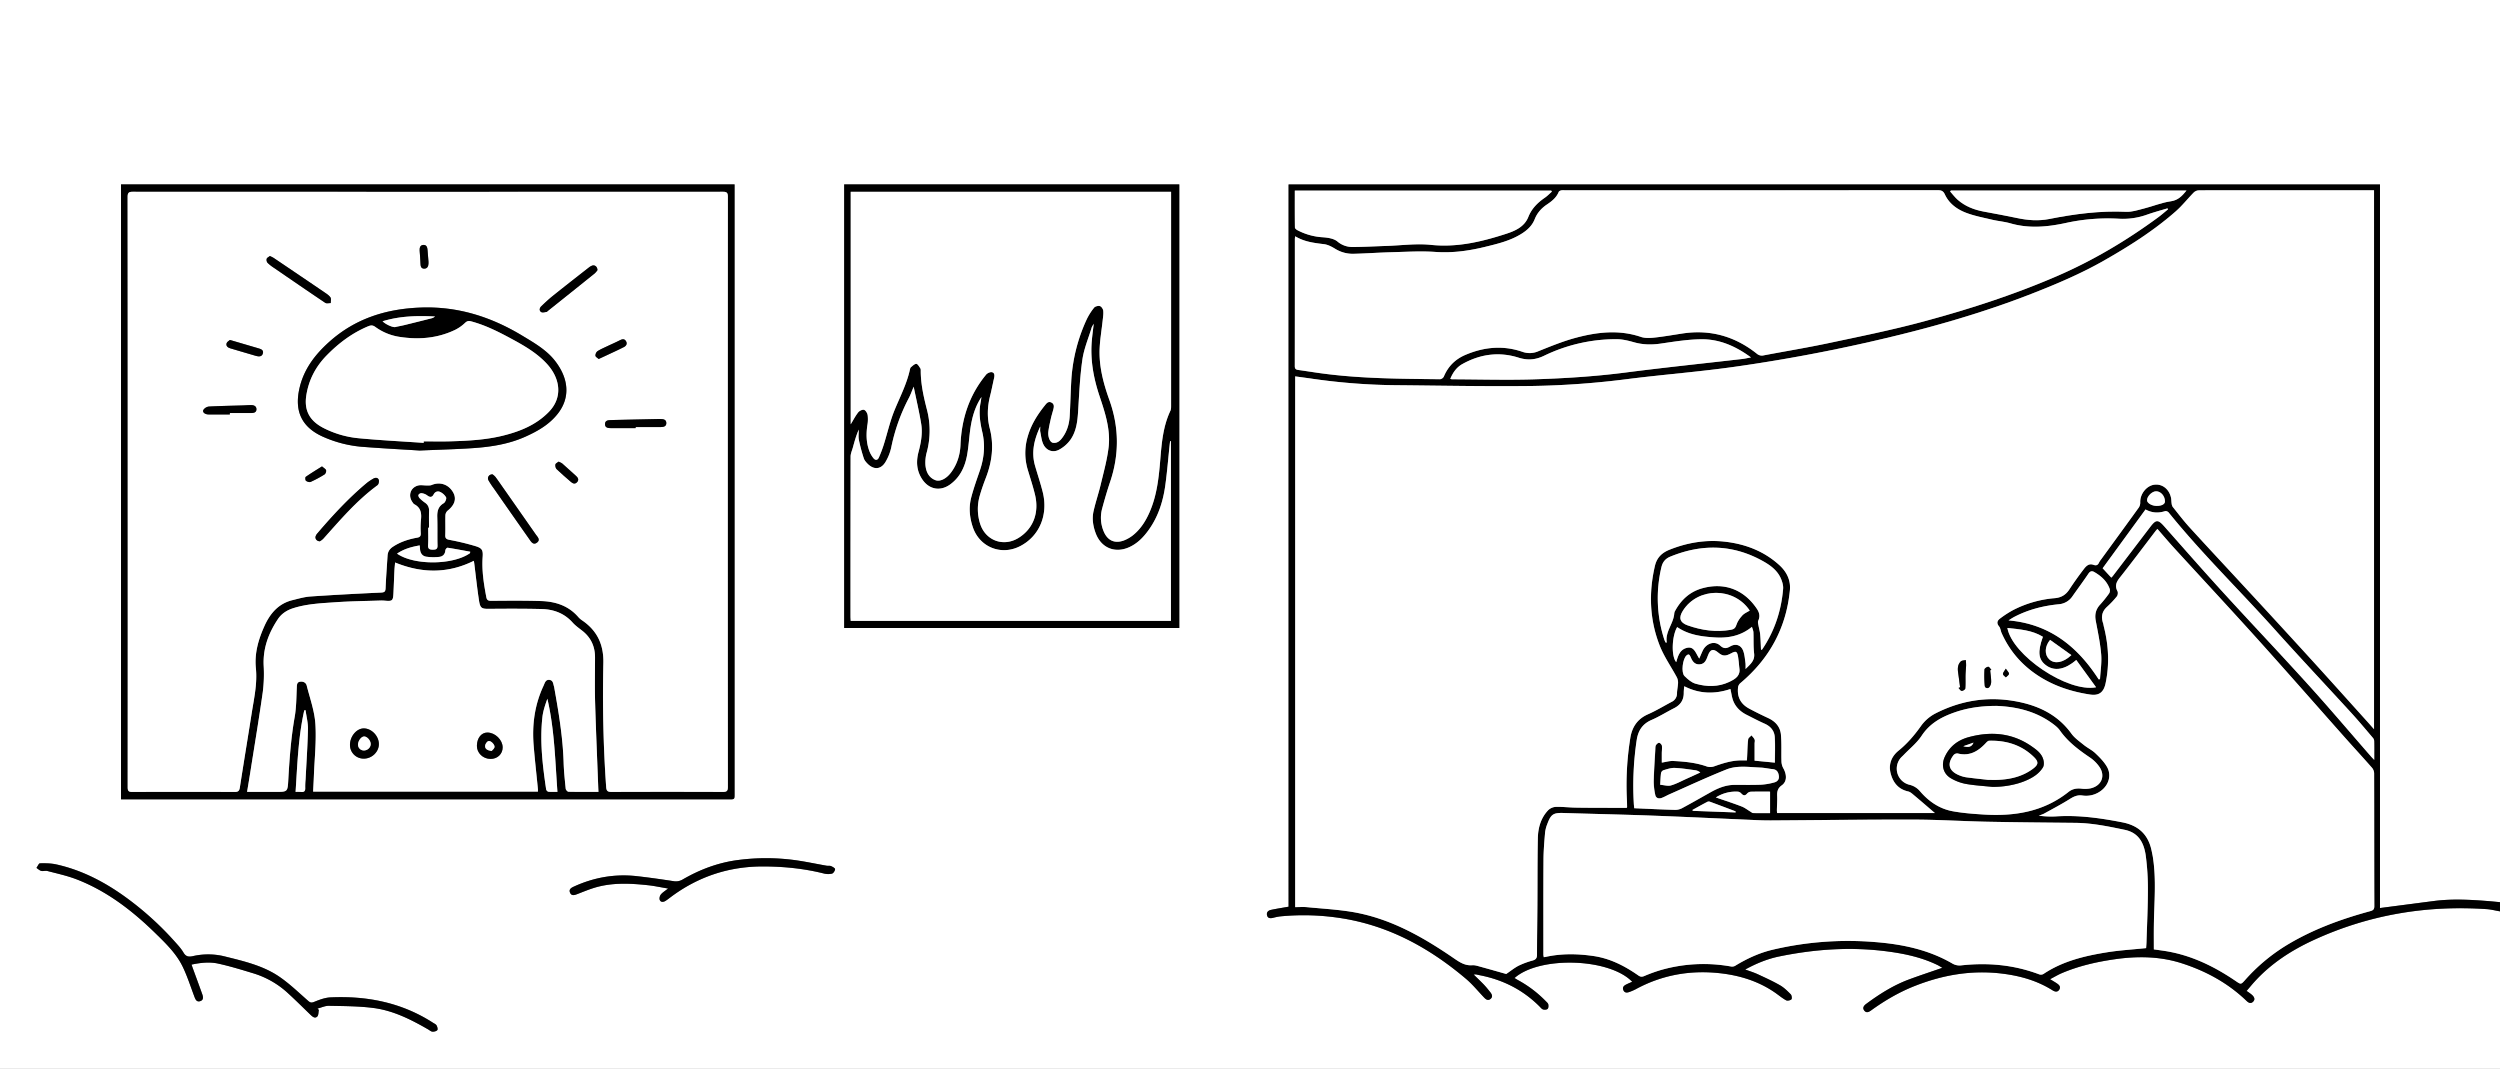 <svg id="Layer_1" data-name="Layer 1" xmlns="http://www.w3.org/2000/svg" viewBox="0 0 3001 1283"><rect x="0" y="0" width="3001" height="1283" fill="#808080" stroke="none"/><defs><style>.cls-1{fill:#fff;}</style></defs><path class="cls-1" d="M3000,1094v189H-1V0H3000V1083c-5.79-.53-11.57-1.14-17.37-1.57-20.62-1.56-41.24-2.51-61.85.15-21.44,2.77-42.88,5.59-64.84,8.45V221.42H1545.85v867c-7.27,1.3-14.16,2.36-21,3.8-3.15.66-5.71,2.66-4.89,6.36.85,3.88,3.92,4,7.15,3.23a70.29,70.29,0,0,1,8.3-1.72,289.28,289.28,0,0,1,75.67,2.44c56.43,9.27,104.44,35.87,147.52,72.29,8,6.73,14.67,15,21.89,22.56,2.26,2.38,4.72,4.24,7.75,1.77s1.87-5.4-.17-7.95c-2.49-3.13-5-6.28-7.73-9.17-4-4.14-8.15-8.06-12.25-12.08a6.91,6.91,0,0,1,3.92,0c1.3.3,2.6.58,3.91.84,27.54,5.44,51.53,17.62,71.4,37.62,1.28,1.29,2.6,3,4.19,3.41s4.29.27,5.33-.79,1.14-3.65.75-5.36c-.33-1.45-1.89-2.67-3-3.86a138.86,138.86,0,0,0-33.34-25.26c-1.38-.76-2.7-1.6-4.19-2.49,30.07-26.66,114-24,141.27,4.49-2.22,1-4.3,1.88-6.35,2.84-3.06,1.43-5.88,3.32-4.23,7.2,1.53,3.6,4.71,3.13,7.71,2a58.27,58.27,0,0,0,6.87-3c31.42-17.1,65-23.2,100.41-19.43,24.36,2.59,47.28,9.59,67.61,23.8,4.23,3,8.21,6.35,12.72,8.79,1.57.86,5,.15,6.36-1.14.91-.87.43-4.77-.77-6-3.93-4-8.07-8.09-12.87-10.85-8.62-4.94-17.71-9.09-26.74-13.27-4.63-2.14-9.55-3.62-15.07-5.66,13.42-7.37,26.76-12.81,41-15.73,43.38-8.9,87.07-11.75,131.11-5.8,20,2.71,39.69,7,58.08,15.83,2.4,1.15,4.66,2.63,6.45,3.65-13.48,4.69-26.89,9.09-40.11,14-18.75,7-35.47,17.6-51.46,29.43-2.73,2-4.71,4.79-2,8.06,2.49,3,5.32,1.6,7.95-.29,16.39-11.83,33.62-22,52.58-29.44,34-13.42,68.75-19.3,105.13-14.77,21.41,2.67,41.76,8.41,60.19,20,2.75,1.73,5.82,2.56,8-.66,2.37-3.59-.17-5.9-3-7.77-2.29-1.54-4.71-2.92-7.95-4.91,5.27-2.73,9.55-5.33,14.1-7.26,20.38-8.62,41.73-13.54,63.58-16.67,27.23-3.91,54.23-3.61,80.58,4.89,28.88,9.33,55.08,23.55,77.17,44.71,2.43,2.33,5.15,4.4,8.21,1.41s1.19-5.92-1.24-8.21a60.57,60.57,0,0,0-6.53-4.74c3.94-4.59,6.57-7.81,9.35-10.89,20-22.15,44.63-38,71.45-50.34,65.83-30.21,135.12-41.89,207.28-37C2989.27,1091.68,2994.62,1093.08,3000,1094ZM880.77,221.37H144.26V959.55H874.39c6.37,0,6.38,0,6.38-6.53V221.37Zm533.85,532.48V221.34H1012.36V753.85ZM381.76,1212.42c-.53-.6-1.05-1.2-1.58-1.79,4.6-1.18,9.22-3.43,13.79-3.33,17.79.38,35.71.35,53.3,2.62,23.77,3.06,45,13.79,65.63,25.67,1.73,1,3.43,2.6,5.24,2.75,2,.16,4.76-.49,5.86-1.86.83-1,0-4-.91-5.64-.83-1.44-2.82-2.24-4.35-3.23-37.53-24.17-79.09-32.4-123-30.39-6.6.3-13.28,2.85-19.51,5.38-3.26,1.33-4.73,1-7.21-1.17-11.13-9.75-21.85-20.18-34-28.57-20-13.89-43.73-19.16-67-25a82.14,82.14,0,0,0-37.65-.11c-5.4,1.18-8.36.32-11.19-4.52s-6.58-8.8-10.24-12.88a372.27,372.27,0,0,0-57.6-52.34c-25.63-18.74-53.35-33.43-84.6-40.38-6.37-1.42-13.13-1.5-19.69-1.36-1.45,0-2.82,3.59-4.23,5.53,1.91,1.24,3.67,3,5.75,3.57,2.32.6,5.08-.5,7.39.12,11.72,3.1,23.7,5.65,35,10,36.53,14.13,66.88,37.59,94.63,64.7,12.53,12.24,25.27,24.52,32.94,40.52,5.51,11.5,9.39,23.79,13.93,35.76,1.25,3.31,2.68,6.64,7,5.23,4-1.3,3.6-4.83,2.48-8-3.79-10.66-7.72-21.26-11.6-31.89-.42-1.16-.8-2.35-1.36-3.95,11-2.32,21.7-3.48,32.11-1.18,14.43,3.18,28.61,7.55,42.76,11.86A107.13,107.13,0,0,1,345,1192.48c9.1,8.3,17.81,17,26.69,25.58,2.36,2.27,5.25,4.93,8.13,2.24C381.46,1218.75,381.17,1215.12,381.76,1212.42ZM801,1066.6c-3.66,2.92-6.75,4.71-8.84,7.3-1.26,1.55-2,4.78-1.18,6.5,1.29,2.92,4.37,2.59,6.89,1,2.25-1.42,4.33-3.1,6.47-4.69q49.31-36.8,110.81-36.61c24.56.06,48.82,2.49,72.71,8.45a20.59,20.59,0,0,0,9.77.19c1.7-.43,3.61-3.39,3.75-5.34.08-1.15-2.94-2.89-4.86-3.7-1.57-.67-3.6-.18-5.38-.49-12.77-2.24-25.46-5-38.29-6.74a258.72,258.72,0,0,0-67.24-.16c-23.95,3-46.16,11.28-67,23.34a15.87,15.87,0,0,1-11.23,2.11c-14.61-2.28-29.26-4.37-44-6-26.26-2.94-51.4,1.51-75.42,12.47-3.18,1.45-6.49,3.25-4.71,7.38s5.29,3,8.58,1.7c6.36-2.46,12.68-5.07,19.16-7.16,21.6-6.94,43.71-5.88,65.81-3.52C784.51,1063.43,792.1,1065.11,801,1066.6Z" transform="translate(1)"/><path d="M3000,1094c-5.38-.92-10.73-2.32-16.15-2.69-72.16-4.91-141.45,6.77-207.28,37-26.82,12.31-51.42,28.19-71.45,50.34-2.78,3.08-5.41,6.3-9.35,10.89a60.57,60.57,0,0,1,6.53,4.74c2.43,2.29,4.29,5.23,1.24,8.21s-5.78.92-8.21-1.41c-22.09-21.16-48.29-35.38-77.17-44.71-26.35-8.5-53.35-8.8-80.58-4.89-21.85,3.13-43.2,8-63.58,16.67-4.55,1.93-8.83,4.53-14.1,7.26,3.24,2,5.66,3.37,7.95,4.91,2.78,1.87,5.32,4.18,3,7.77-2.13,3.22-5.2,2.39-8,.66-18.43-11.59-38.78-17.33-60.19-20-36.38-4.53-71.16,1.35-105.13,14.77-19,7.49-36.19,17.61-52.58,29.44-2.63,1.89-5.46,3.32-7.95.29-2.69-3.27-.71-6,2-8.06,16-11.83,32.71-22.47,51.46-29.43,13.22-4.91,26.63-9.31,40.11-14-1.79-1-4.05-2.5-6.45-3.65-18.39-8.8-38-13.12-58.08-15.83-44-6-87.73-3.1-131.11,5.8-14.22,2.92-27.56,8.36-41,15.73,5.52,2,10.44,3.52,15.07,5.66,9,4.18,18.12,8.33,26.74,13.27,4.8,2.76,8.94,6.86,12.87,10.85,1.2,1.23,1.68,5.13.77,6-1.35,1.29-4.79,2-6.36,1.14-4.51-2.44-8.49-5.83-12.72-8.79-20.33-14.21-43.25-21.21-67.61-23.8-35.41-3.77-69,2.33-100.41,19.43a58.27,58.27,0,0,1-6.87,3c-3,1.17-6.18,1.64-7.71-2-1.65-3.88,1.17-5.77,4.23-7.2,2-1,4.13-1.85,6.35-2.84-27.32-28.49-111.2-31.15-141.27-4.49,1.49.89,2.81,1.73,4.19,2.49a138.86,138.86,0,0,1,33.34,25.26c1.15,1.19,2.71,2.41,3,3.86.39,1.71.29,4.3-.75,5.36s-3.68,1.25-5.33.79-2.91-2.12-4.19-3.41c-19.87-20-43.86-32.18-71.4-37.62-1.31-.26-2.61-.54-3.91-.84a6.91,6.91,0,0,0-3.92,0c4.1,4,8.29,7.94,12.25,12.08,2.75,2.89,5.24,6,7.73,9.17,2,2.55,3.16,5.49.17,7.95s-5.49.61-7.75-1.77c-7.22-7.6-13.93-15.83-21.89-22.56-43.08-36.42-91.09-63-147.52-72.29a289.28,289.28,0,0,0-75.67-2.44,70.29,70.29,0,0,0-8.3,1.72c-3.23.74-6.3.65-7.15-3.23-.82-3.7,1.74-5.7,4.89-6.36,6.81-1.44,13.7-2.5,21-3.8V221.42H2855.94V1090c22-2.86,43.4-5.68,64.84-8.45,20.61-2.66,41.23-1.71,61.85-.15,5.8.43,11.58,1,17.37,1.57Zm-415.52,45.64c4.15.59,8.6,1.19,13,1.87,31.82,4.94,59.85,18.78,86.12,36.73,5.17,3.53,5.67,3.4,9.82-1.26a218.64,218.64,0,0,1,49-41.5c31.58-19.37,65.83-31.93,101.32-41.61,3.34-.91,5.36-1.75,5.34-6.06-.17-53.16-.08-106.33-.22-159.49a10.84,10.84,0,0,0-2.49-6.6c-10.77-12.27-21.85-24.27-32.69-36.48-35.19-39.62-70.07-79.5-105.53-118.87-32.66-36.28-65.94-72-98.88-108-6.94-7.6-13.57-15.47-20.52-23.42-.84.9-1.45,1.44-1.93,2.07-14.37,18.8-28.53,37.76-43.22,56.31-4.22,5.32-6.25,9.92-2.85,16.33.84,1.57.42,4.83-.73,6.26a113.56,113.56,0,0,1-11.85,12.57c-6.07,5.55-7.22,12-4.72,19.49.47,1.41.63,2.93,1,4.38,5.67,22.47,6.87,45,2.05,67.85-2.26,10.69-7.74,15.15-18.52,13.53-20.79-3.14-40.54-9.27-58.66-20.26-21.44-13-37.48-30.74-47.67-53.67-1.14-2.57-1.32-5.79-3-7.82-3.44-4.13-2.08-7.19,1.42-9.7a121.83,121.83,0,0,1,15.5-10,132.61,132.61,0,0,1,49.68-14.22c7.84-.64,13.38-3.89,17.65-10.38q7.82-11.9,16.46-23.23c3-4,6.35-8.71,12.64-6.42,3.39,1.23,5.29.28,6.67-2.83a22.28,22.28,0,0,1,2.47-3.75c15.11-20.74,30.27-41.44,45.25-62.27a10.85,10.85,0,0,0,1.71-6.28c-.3-9.93,7.63-19.94,17-21.09s17.7,5.26,19.94,15.68c.48,2.26.38,4.64.75,6.93a9,9,0,0,0,1.33,4.06c6.67,8.32,13.13,16.83,20.31,24.7,21.32,23.4,43,46.51,64.44,69.78q38.46,41.71,76.79,83.53C2793,813.1,2817,839.93,2841,866.66c2.37,2.63,4.7,5.29,7.67,8.64V228.4H2690c-17.33,0-34.66-.09-52,.12a9.17,9.17,0,0,0-5.77,2.62c-7.35,7.48-13.88,15.84-21.73,22.72-26.42,23.16-56,41.88-86.46,59.2-27.71,15.77-57.08,28.16-86.73,39.73-46,17.94-93.19,32.45-140.92,44.79a1985.6,1985.6,0,0,1-212.16,42.28c-43.34,6.28-87.1,9.59-130.57,15.05a1023.8,1023.8,0,0,1-114.61,8.41c-54.47.71-109-.42-163.47-.92a744.84,744.84,0,0,1-99.62-7.49c-7.37-1.06-14.74-2.05-22.32-3.1v637.08c5,0,9.69-.37,14.29.07,18.2,1.72,36.54,2.72,54.53,5.77,45.57,7.73,84.72,30.17,122.15,55.88,6.78,4.65,13,8.69,21.62,8.05,3.35-.25,6.89,1,10.25,1.92,10.58,2.88,21.12,5.93,30.49,8.57,5.24-3.54,9.83-7.32,15-10a97.39,97.39,0,0,1,16.85-6.2c3.64-1.07,5.06-2.83,5.08-6.62.07-20.16.38-40.32.51-60.48.18-26.49,0-53,.51-79.46.25-12.55,3.48-24.56,12.52-33.93a14.35,14.35,0,0,1,9-3.9c7.79-.24,15.61.75,23.43.88,13.82.24,27.64.21,41.46.27,6.78,0,13.56,0,20.26,0,.23-.47.5-.76.49-1-.06-3-.13-6-.27-9A354.79,354.79,0,0,1,1956,886c2.12-13.2,8.56-23,21.35-28.64,9.73-4.29,18.88-9.88,28.31-14.86a11.11,11.11,0,0,0,6.47-10.38c.09-4.14,1.13-8.25,1.26-12.39a14,14,0,0,0-1.48-6.76c-6.84-12.75-15.37-24.81-20.6-38.17-12.07-30.92-13.24-62.92-5.74-95.33,2.35-10.17,8.34-16,17.77-19.71,21.34-8.5,43.39-12.13,66.12-9.58,24.53,2.76,47,11.3,65.5,28.13,8.69,7.9,13.88,18,12.68,30.27-4.43,45.23-24.62,82.1-59.28,111.27a8.4,8.4,0,0,0-2.89,4.8c-1.47,11.79,3,20.43,13.45,26,7.49,4,15.12,7.77,22.82,11.35,8.55,4,14.27,10.46,15.13,19.68,1,10.54.33,21.23.66,31.85a18.14,18.14,0,0,0,2,8.24c4.59,8,4.79,16.32-1.58,20.87-5.1,3.63-5.78,7.67-5.56,13.07.23,5.65-.26,11.32-.36,17a21.09,21.09,0,0,0,.33,3.22h189.34c-8.35-7.15-16.49-14.21-24.75-21.12-2.23-1.87-4.63-4.18-7.28-4.77-12-2.65-18.24-10.8-21.06-21.72s1-20.41,9.49-27.28c10.38-8.4,18.86-18.32,26.53-29.06a49,49,0,0,1,17.8-15.64c29.59-15.12,60.83-20.47,93.61-15,27.77,4.62,52.24,15.39,69.51,39.2,3.9,5.38,9.77,9.43,15,13.7,4.39,3.56,9.72,6,13.78,9.9,5.14,4.86,10.33,10.09,13.84,16.13,5.75,9.85,2.5,21.49-6.52,28.52a29.57,29.57,0,0,1-23,6.07c-5.71-.79-10.1,1.18-14.85,4.16-10.13,6.35-20.74,11.93-31.21,17.71a44.27,44.27,0,0,1-6.26,2.35,107,107,0,0,0,21,.88c26.85-1.71,53.13,2,79.4,7.14,19.49,3.82,31.14,14.73,35.13,34,.54,2.61,1.13,5.22,1.54,7.85,4.27,27.22,1.52,54.55,1.18,81.85C2584.38,1120.3,2584.48,1129.75,2584.48,1139.64Zm-1030.68-856a24.55,24.55,0,0,0-.49,3q0,76.5-.08,153c0,3.07,1.33,4.08,4,4.46,8.75,1.23,17.47,2.62,26.21,3.84,47.85,6.67,96,6.74,144.19,7.31a6.1,6.1,0,0,0,4.5-3.17c5.13-12.36,13.84-21,26.13-26.15,22.33-9.43,45-11.6,68.23-3.58a25.69,25.69,0,0,0,18.89-.63c14.8-5.92,29.65-12.06,45-16.18,25.82-6.92,52-10,78.32-1.09,5,1.69,10.92,1.39,16.29.81,11.25-1.22,22.42-3.21,33.62-4.91,33.37-5.09,63.06,3.4,89.32,24.32a9.18,9.18,0,0,0,8.24,1.92c26-4.95,52.18-9.23,78.08-14.73,37.31-7.91,74.76-15.47,111.57-25.34,55.21-14.8,109.6-32.24,162.22-55,43.4-18.77,83.61-42.72,121.6-70.63,4.08-3,7.87-6.37,11.79-9.58l-.62-1.19c-8.07,2.46-16.23,4.64-24.17,7.43a85,85,0,0,1-33.88,5.05,235,235,0,0,0-64.57,5.21c-21.91,4.7-43.74,6.68-65.77.35-7.32-2.1-15.05-2.7-22.48-4.47-10.65-2.53-21.57-4.57-31.69-8.55-10.45-4.12-19.71-11-24.62-21.62-2-4.35-4.31-5.16-8.53-5.16q-224,.13-448,.08a16.49,16.49,0,0,0-4,.08c-1.13.29-2.7,1-3.06,1.85-2.77,6.9-8.26,11.17-14.11,15.11-6.66,4.49-11.72,10.1-14.75,17.74-3.11,7.83-9,13.25-16.25,17.7-13.48,8.32-28.55,11.85-43.59,15.52-19.49,4.76-39,7.45-59.36,6-17.69-1.25-35.57-.08-53.35.38-14.81.38-29.6,1.48-44.4,1.85a40,40,0,0,1-22.4-5.92c-4.14-2.54-8.85-5.06-13.55-5.62C1576.54,291.67,1564.85,290.35,1553.8,283.65Zm1021.39,854.47c.17-2.47.44-5.28.52-8.1.63-20.82,1.65-41.64,1.67-62.46a302.84,302.84,0,0,0-2.5-39.82c-2-15.15-8.09-28-25.19-31.58-19.58-4.1-39.14-8.17-59.27-8.4-35-.39-70-.63-105-1.34-29.65-.61-59.28-2.5-88.92-2.57-57-.14-114,.62-171,1-5.49,0-11-.07-16.49-.31-42.12-1.81-84.23-3.87-126.35-5.45-35.47-1.33-71-2-106.42-3.16-12.5-.39-15.43,1.3-19.81,13.2a39.66,39.66,0,0,0-2.66,10.1c-.9,10.78-1.85,21.6-1.92,32.4-.24,38.16-.13,76.32-.12,114.48a18.33,18.33,0,0,0,.49,2.92c1.09-.19,1.91-.29,2.7-.47,18.82-4.09,37.76-3.72,56.64-1,20.05,2.86,37.66,11.88,54.08,23.34,2.5,1.75,4.32,1.92,7.14.76a180.31,180.31,0,0,1,20.65-7.43,186,186,0,0,1,83.1-4.12,7.87,7.87,0,0,0,5.08-.57c14.13-8.7,29.08-15.63,45.22-19.47a394.83,394.83,0,0,1,123-9.22c32.87,2.59,64.54,9.18,93.42,26.11a17.05,17.05,0,0,0,9.85,1.9c32.13-3.54,63.46-.74,93.85,10.78a6.24,6.24,0,0,0,5-.44c23-15.4,49.24-21.65,76-26C2543.29,1140.71,2558.94,1139.81,2575.19,1138.12ZM1861.87,230.06l-.76-1.27h-307.8c0,15-.07,29.65.13,44.27,0,1.12,1.72,2.57,3,3.24a75,75,0,0,0,30.52,8.5c6,.45,13.09,1.49,17.42,5a27.76,27.76,0,0,0,18.65,6.67c13.47-.08,26.93-.84,40.4-1.29,17.78-.58,35.77-3.1,53.3-1.26,31.49,3.31,61-3.79,90.17-13.25,10.7-3.46,22-8.35,26.7-20.19,4-10.13,11.09-17.16,19.77-23.12C1856.42,235.29,1859,232.52,1861.87,230.06Zm533.67,617.3c-18.11,0-34.71,2.3-50.73,8-15.62,5.52-29.39,13.15-39,27.78-5.76,8.72-14.38,15.55-21.72,23.23-1.26,1.32-2.69,2.5-3.84,3.91A19.9,19.9,0,0,0,2290.94,942a23.49,23.49,0,0,1,12.87,7.86c10.46,12.24,23.39,21.1,39.34,24,12.06,2.2,24.41,3.12,36.68,3.9,37.06,2.35,72.14-3.13,102.27-27.15,4.5-3.59,9.74-4.57,15.55-3.88a31.81,31.81,0,0,0,11.35-.49c13.08-3.27,17.63-15.35,9.77-26.17a43.62,43.62,0,0,0-10.57-10.43c-13.73-9.28-26.85-19-36.55-32.85-2.33-3.32-5.77-6-9.11-8.46C2442.25,853.52,2419,848.28,2395.54,847.36ZM1960.75,970.19c16.76.73,32.88,1.54,49,2a17.51,17.51,0,0,0,8.42-2c11.58-6.22,23-12.79,34.47-19.21,8.81-4.93,18-8.72,28.32-8.78,10.66-.07,21.32.22,32-.23a73.94,73.94,0,0,0,16.13-2.78c3.53-1,6-3.66,5.36-7.92s-2.42-7.52-7.41-8-9.89-1.67-14.85-1.86c-13.62-.54-27.72-2.88-40.62,2.26-23.16,9.23-45.77,19.82-68.59,29.87-3.19,1.41-6.2,3.3-9.48,4.41-3.43,1.15-6.68,0-7.42-3.77a76.22,76.22,0,0,1-1.85-16.3c.29-12.81,1.22-25.61,1.92-38.42.09-1.65,0-3.55.73-4.87s2.65-3,3.86-2.9,3.11,2.13,3.32,3.52c.43,2.91-.1,6-.14,9-.05,3.88,0,7.76,0,11.24,4.86-.73,9.45-2.18,13.95-1.94,13.64.72,27.22,2,40.28,6.65a13.84,13.84,0,0,0,8.58-.2c10.24-3.63,20.51-6.94,31.51-7.15,2.57,0,5.15,0,7.86,0,.14-2.56.23-4.21.31-5.86.34-6.49.41-13,1.19-19.44.21-1.73,2.59-3.19,4-4.78,1.28,1.66,2.94,3.15,3.71,5,.57,1.4,0,3.27,0,4.94,0,6.62,0,13.24,0,20.46l24.38,2.36c0-10.64.45-20.59-.14-30.47-.45-7.71-4.93-13.09-12.2-16.31s-14.37-7-21.51-10.59-12.76-8.78-15.85-16c-2-4.62-2.48-9.86-3.69-15-18.39,6.17-36.94,6.14-55.37-3.34a63.51,63.51,0,0,0-.65,7.22c.24,9-3.73,15.16-11.72,19.19-9.07,4.57-17.71,10.07-27,14.08-10.87,4.7-16,12.8-17.75,24a371.91,371.91,0,0,0-3.51,75.73C1960.26,966,1960.53,967.91,1960.75,970.19ZM1739.92,454.77a10.25,10.25,0,0,0,2,.52c32.48.12,65,1.11,97.43.1,37.09-1.16,74.15-3.45,111.06-8.22,46.57-6,93.28-10.85,139.93-16.24,3.19-.37,6.34-1.12,10.53-1.88-18.44-13.59-37.85-22-59.57-21.8-16.22.14-32.47,2.82-48.59,5.18-10.93,1.6-21.43,1.49-32.1-1.53-6.85-1.93-14-3.74-21.06-3.74A198.17,198.17,0,0,0,1852.62,427c-10.35,5-19.86,5.78-30.72,2.34-23.46-7.43-46.08-4.28-67.47,7.67C1747.51,440.88,1743.12,447.07,1739.92,454.77Zm373,325,1.09.26c.29-.39.59-.78.87-1.19,14.58-21.82,22.48-46,24.65-72,.33-3.92-.95-8.28-2.51-12-4.21-10-12.62-16.19-21.73-21.28-36.1-20.15-73.18-20.91-111.09-5.42-6,2.43-9.3,6.48-10.75,12.67a160.91,160.91,0,0,0,3.55,87.24,28.59,28.59,0,0,0,1.5,3.23l1.37.06c-2.18-13.18,8.21-22.8,9-35.16a8.42,8.42,0,0,1,1.22-3.26c7.3-13.29,17.89-22.78,32.65-26.83,26.54-7.29,49.89,1.8,65.22,24.63,3.21,4.78,4.12,9.17,1.68,14.46-.64,1.38-.07,3.43.22,5.12.64,3.74,1.78,7.41,2.13,11.16C2112.49,767.54,2112.59,773.66,2112.89,779.77Zm461.59-168.23c-17.36,23.81-34.59,47.43-51.49,70.59l10.38,11.3c.77-.83,1.37-1.38,1.85-2q22.44-29.4,44.85-58.82c7-9.26,9.43-9.15,17.11-.46,23.51,26.58,46.92,53.26,70.84,79.47,33.82,37,68.37,73.4,102,110.58,25.37,28,49.81,56.91,74.68,85.4,1.11,1.28,2.32,2.48,4.3,4.58,0-8.51.06-15.65-.07-22.79a6.06,6.06,0,0,0-1.43-3.52c-8.43-9.89-16.73-19.9-25.49-29.49-30.79-33.7-62.09-66.94-92.57-100.92-42.14-47-87.5-91.08-127.23-140.27-.84-1-3-2-4.17-1.63C2590.05,616.11,2582.34,615.87,2574.48,611.54Zm49.17-382.8H2340.81l-.91,1.1c3,3.35,5.76,7,9.13,10,8.87,7.78,19.52,11.93,31,14.11,13.39,2.55,26.82,4.9,40.14,7.76,12.87,2.77,25.83,3.74,38.68,1.19,30.48-6,61.05-10.07,92.27-8.64,7.08.33,14.39-2.17,21.45-3.95,10.8-2.74,21.31-7.09,32.25-8.68C2613.52,240.36,2618.23,235.43,2623.65,228.74ZM2518.23,815.5l1.61-.25c.56-9.93,2.24-20,1.4-29.76-1.16-13.55-4-27-6.53-40.38-1.41-7.48.06-13.72,5.26-19.34a147.1,147.1,0,0,0,10.71-13.16,6.76,6.76,0,0,0,1-5.32c-3.26-9.46-10.24-15.77-18.68-20.61-2.85-1.64-5-1.09-7,2-6.15,9.1-12.73,17.91-19,26.9a21.77,21.77,0,0,1-16.57,9.81c-18.73,1.81-36.71,6.45-53.49,15.2-2.36,1.24-4.56,2.78-6.84,4.18C2459.16,749,2492.79,776,2518.23,815.5Zm-418.85-82.58c-19-28.46-62.28-28.22-80.19.15-5.32,8.42-3.8,14.25,5.59,17.59,16.86,6,34.21,8.52,52.1,5.33,3.71-.66,5.42-2.28,6.62-6.11,1.28-4.06,4.05-7.89,7-11.1C2092.69,736.31,2096.15,735,2099.38,732.92ZM2086.81,801c-.48-4.29-.69-8.63-1.48-12.86-1.22-6.46-2.52-6.95-8.3-3.87-6.91,3.69-10.23,3.49-15.5-.94-5.88-4.94-9.42-4.07-12.2,3.15-1.93,5-3.4,10.57-10,11s-9.15-4.38-11.25-9.53c-1-2.35-2.32-3.13-4.53-1.24-4.67,4-6.82,20.49-2.47,24.81,3.79,3.75,8.32,7.76,13.24,9.17,13.52,3.88,27.24,4.09,40.47-2.14C2082.29,815,2088.81,811.07,2086.81,801Zm428.33,24-23.79-32.77c-13.47,11.58-25.73,13.69-35.61,6.87s-11.12-16.2-4.44-34.69c-13.06-8.07-27.85-8.92-42.64-10.59C2414.52,786.6,2481,831.58,2515.14,825Zm-504-30.2c2-7.13,4.09-14.41,11.74-16.86,9.64-3.08,11.45,5.94,15.85,12.59,1.69-3.86,2.84-6.7,4.14-9.46,4.21-8.93,14.34-12.27,20.94-6.17,4.35,4,7.47,3.7,12.14,1,6.94-4,13.41-1.41,15.85,6.19,1.45,4.53,1.8,9.43,2.48,14.18a58.16,58.16,0,0,1,0,6.78c6.17-6,11.35-10.23,10.31-18.68s-.48-16.93-.84-25.4c-.08-2-1-3.89-1.76-6.55-13.65,11.16-28.88,13.77-44.89,12.7-15.76-1-31.38-3.08-44.86-12.41C2005.78,763.72,2005.05,788.14,2011.17,794.82Zm47.53,162.43c11.22,3.88,21.18,7.07,30.92,10.82,3.87,1.48,7.26,4.21,10.87,6.37,1,.57,2,1.56,3,1.58,6.6.15,13.2.08,20.33.08V950.27c-7.85,0-15.48-.12-23.09.1a6.62,6.62,0,0,0-4.41,2.15c-2.52,3-4.5,2.67-7,0a6.58,6.58,0,0,0-4-2.21A44.19,44.19,0,0,0,2058.7,957.25Zm-66.8-15.19c4.77.37,9.2,1.81,12.91.75,6.48-1.85,12.52-5.21,18.73-8,5.52-2.48,11-5,16.52-7.53a12,12,0,0,0-6.19-2.74c-8.22-1.07-16.45-2.46-24.71-2.75-4.43-.15-9,1.5-13.37,2.77a5,5,0,0,0-2.86,3.45C1992.32,932.26,1992.25,936.58,1991.9,942.06Zm493.59-155.67-25.56-18.3c-6.62,7.95-6.82,17.75-1.09,23.26C2465.13,797.41,2475.48,795.76,2485.49,786.39Zm-403.1,188.87c.07-.32.13-.65.19-1a12.48,12.48,0,0,0-1.65-.88q-14.41-5.46-28.85-10.83a4.63,4.63,0,0,0-3.25-.21c-6.1,3.18-12.11,6.56-18.15,9.87l.31,1.12Zm505.19-368c6.08.13,10.21-2,10.25-5.28.07-6.48-4.95-12.29-10.59-12.26-4.84,0-10.74,5.74-10.93,10.6C2576.18,603.73,2581.77,607.18,2587.58,607.3Z" transform="translate(1)"/><path d="M880.77,221.37V953c0,6.53,0,6.53-6.38,6.53H144.26V221.37ZM152.32,590.51q0,177.24-.09,354.47c0,4.28.91,5.72,5.47,5.7q61.49-.27,123,0c4.36,0,5.57-1.47,6.19-5.52,4.57-29.48,9.45-58.91,14.09-88.37,2.85-18.09,7-36.15,5.14-54.6-1.83-18.13,3.08-34.72,10.32-50.8,6.75-15,16.81-26.88,33.7-31,7.12-1.73,14.28-3.87,21.52-4.36,28.24-1.93,56.52-3.41,84.81-4.71,4.25-.19,5.18-1.4,5.35-5.39.54-13,1.56-25.93,2.36-38.9.28-4.64,2.32-7.95,6.3-10.61,8.94-6,18.87-9.15,29.26-11,3.39-.6,4.39-2,4.29-5.22a109.21,109.21,0,0,1,.22-16c.91-7.94,0-14.71-7.9-18.86-1.09-.57-1.85-1.91-2.59-3-5.16-7.67-2-17.1,7-19.51,3.21-.86,6.85,0,10.3-.09,2,0,4.27.22,6.05-.53,9.81-4.13,19.94-.92,25.5,8.35,4.7,7.84,2.43,15.47-6.3,22.46a7.91,7.91,0,0,0-2.67,5.24c-.27,8,.13,16-.18,24-.16,4.14,1.44,5.09,5.28,5.85a295.22,295.22,0,0,1,31.42,7.61c7.6,2.39,8.73,4.88,8.18,12.82-1.15,16.3,1.34,32.22,4.37,48.14.72,3.77,2.3,4.59,6,4.56,20-.16,40-.37,59.95.28,17.17.56,32.81,5.62,44.56,19.27a23.15,23.15,0,0,0,4.52,3.91c18.07,12.26,26,29.07,25.5,51.07-1.06,49.65-.15,99.3,3.36,148.88.34,4.78,1.73,6,6.44,6q66.75-.27,133.49,0c4.69,0,6.17-1,6.16-6q-.18-354.23,0-708.44c0-4.88-1.38-6-6.12-6q-354,.18-707.95,0c-5,0-6.44,1.12-6.43,6.31Q152.44,413.53,152.32,590.51Zm565.06,360c-.12-2.61-.22-4.56-.3-6.51-1.26-33.46-2.75-66.91-3.7-100.38-.52-18.15-.11-36.33-.12-54.49,0-13.19-5-23.92-15.49-32.06-3.95-3.07-8.11-6-11.41-9.7-9.92-11.09-22.65-15.83-36.94-16.2-21-.54-41.95-.47-62.93-.26-9,.09-11-.52-12.44-9.63-2.3-15-3.88-30-5.77-45-.11-.91-.32-1.8-.54-3-31.18,15.45-62.43,15.07-94.46,2-.31,3.54-.66,6.48-.8,9.43-.43,9-.72,18-1.17,27-.48,9.67-1.18,10.23-10.63,9.38a43.72,43.72,0,0,0-5.49-.13c-17.65.61-35.33.79-52.93,2-17.25,1.21-34.64,1.86-51.36,7.21-7.6,2.43-14,6.55-18.34,13.12-11.22,16.86-18,35-17.05,55.79a172.28,172.28,0,0,1-1.07,31.88c-4.51,31.84-9.81,63.56-14.83,95.32-1.25,7.85-2.59,15.68-4,24.33h34.06c14.66,0,14.61,0,15.42-14.51,1.41-25.29,3.27-50.5,7.68-75.53,2-11.55,2-23.5,2.54-35.28.15-3,.06-6.13,3.44-6.84,3.69-.77,7.46.63,8.44,4.51,3.87,15.32,9.41,30.61,10.42,46.16,1.33,20.49-1,41.23-1.78,61.86-.24,6.29-.61,12.58-.94,19.26H644.79c0-1.09.07-1.9,0-2.69-1.72-17.56-3.71-35.11-5.15-52.7-2-24.84,1.19-48.91,11.88-71.67,1.5-3.21,2.31-7.62,7.19-7,4.47.57,4.33,4.9,5.41,8.1a3.89,3.89,0,0,1,.12.49c5.43,30,10.44,60.06,11.38,90.65.32,10.48,1.43,20.94,2.5,31.37.14,1.37,2.14,3.61,3.32,3.64C693.07,950.67,704.72,950.56,717.38,950.56Zm-49.24,0c-2.74-38-3.57-75.18-12.08-111.73-2.56,7.21-5.1,14.44-5.93,21.87-3.29,29.18.2,58.1,4.47,86.93a4.08,4.08,0,0,0,2.63,2.79C660.81,950.74,664.44,950.54,668.14,950.54ZM514,633.46h-1c0,7,.31,14-.12,20.92-.27,4.47,1.64,5.46,5.45,5.47,3.58,0,6-.32,5.88-5-.33-11.3.08-22.61-.29-33.91-.22-7.11,1-12.9,7.76-16.87,1.81-1.06,3.59-5.4,2.82-7a16,16,0,0,0-7.34-6.59c-2.69-1.25-5.82-.35-7.56,3-2.13,4-4.78,3.58-8.08,1a14.33,14.33,0,0,0-6.67-2.45,4.27,4.27,0,0,0-3.51,2.09c-.4,1,.4,2.89,1.28,3.81a41.74,41.74,0,0,0,6.46,5.47c3.64,2.51,5.11,5.75,5,10.17C513.86,620.16,514,626.82,514,633.46ZM353.81,950.57a62,62,0,0,1,6.47,0c4,.47,5.35-1.14,5.11-5.08a90.2,90.2,0,0,1,.44-10c1-20.1,2.41-40.2,2.85-60.32.17-7.55-1.86-15.14-2.88-22.72l-1.55.2C357,884.62,356,917.18,353.81,950.57ZM563.17,664l.31-1.7c-9.08-1.66-18.14-3.4-27.26-4.82-.73-.12-2.53,1.94-2.61,3.08-.32,4.88-3.21,7.52-7.52,7.94a62.57,62.57,0,0,1-15.29-.23c-4.75-.7-7.33-4.26-7.6-9.22-.07-1.28-.23-2.55-.4-4.35-9.82,1.74-18.86,4.19-27.19,9.89C496.18,678.94,543,678.36,563.17,664Z" transform="translate(1)"/><path d="M1414.62,753.85H1012.36V221.34h402.26ZM1020.2,509.34c3.23-5.28,5.69-10.17,9-14.36,1.47-1.85,5.07-3.6,7-3s3.94,3.94,4.32,6.34a39.64,39.64,0,0,1-.3,11.9c-1.66,10.92-1.46,21.63,2.66,32a31.3,31.3,0,0,0,4.51,7.66c2.27,2.89,5,2.86,6.59-.66a148,148,0,0,0,5.84-15.34c4.4-13.94,7.57-28.37,13.11-41.84,6.52-15.85,14.48-31.09,18.22-48,.25-1.12.51-2.55,1.29-3.19,2-1.66,4.38-4.12,6.53-4.05,1.69.07,3.41,3.33,4.8,5.38.59.85.47,2.26.48,3.42.09,15.64,3.51,30.74,7.34,45.78a99.78,99.78,0,0,1-.06,51.38,46,46,0,0,0-1.66,15.27c.65,7.89,3.71,15.09,11.79,18.29,5.76,2.28,13.42-1.72,19-9.19C1148,557.3,1151.48,546,1152,534c1.27-31.44,10.58-59.88,30.76-84.33,1.47-1.77,4.82-3.31,6.92-2.93,3.32.6,3.37,3.91,2.66,7-1.65,7.15-3,14.36-4.8,21.46-3.3,13-3.76,26-.4,39.05,5.23,20.3,2.78,40-4.69,59.29-2.63,6.83-5.09,13.75-7.12,20.78a57.71,57.71,0,0,0,.28,34.46c6.53,20.23,28.05,28.1,46.17,16.82,17.46-10.87,24.92-30,19.65-51.81-2.46-10.19-5.82-20.16-8.78-30.22a69.6,69.6,0,0,1,.14-39.88c4-13.92,11.46-25.79,20.39-36.93,2-2.54,4.08-5.38,7.79-3.66,3.89,1.8,3.28,5.33,2.38,8.69-1,3.54-2.07,7-2.87,10.61-1.15,5.19-2.39,10.4-3,15.67-.75,6.33,1.92,12.84,5.48,13.41,5.79.91,9.24-3.11,12.13-7.24,5.18-7.44,7.51-16,8-24.91.75-13.47,1.07-27,1.79-40.44a202.79,202.79,0,0,1,18.48-75.25,71.35,71.35,0,0,1,9-14.3c1.28-1.61,4.94-2.53,7-1.94,1.77.5,3.74,3.5,4,5.57.4,3.9-.28,7.94-.71,11.9-1.17,10.76-3,21.48-3.57,32.26-1.18,21.86,4.34,42.67,11.63,63,11.75,32.78,12,65.51.84,98.47-3.52,10.41-6.57,21-9.43,31.59a42.15,42.15,0,0,0,1.68,27.47c4.5,11,13,15.19,24.15,11.15a42.3,42.3,0,0,0,13.07-8c8.13-7.13,13.71-16.23,18-26.11,8.85-20.2,11.06-41.75,12.84-63.36,1.65-20,3.38-39.86,12.14-58.36.87-1.84.8-4.22.8-6.35q.06-125.47,0-251V230.2H1020.2Zm384.39,20.25-1-.09c-.19,1.58-.41,3.16-.57,4.73-1.7,16.07-3,32.19-5.18,48.18-2.65,19.16-8.36,37.38-19.75,53.39-6.15,8.65-13.32,16.22-23.16,20.8-17.2,8-34,1.29-40.62-16.43-3.22-8.58-4.62-17.58-2.63-26.53,2.42-10.86,6.08-21.45,8.66-32.28,3.5-14.7,7.61-29.4,9.4-44.34,2.57-21.5-4.27-41.85-11-62-7.22-21.72-11.2-43.88-9.07-66.86.55-6.05,1.36-12.08,2.23-19.63-1.32,2.46-2.13,3.52-2.5,4.73-3.86,12.73-9.21,25.26-11.1,38.28-3,20.54-3.84,41.4-5.14,62.16-.76,12.14-2.16,24.15-9.29,34.24a40.55,40.55,0,0,1-13.55,11.93c-7.45,4-15.29,1.13-18.95-6.57-2.2-4.63-2.63-10.13-3.7-15.27-.3-1.46,0-3,0-5.94-7.51,16-10.87,31.1-6.18,47.2,3,10.39,6.45,20.67,9.11,31.15,7,27.7-4,53.64-27.52,65.45-22.57,11.33-48.33.78-56.3-23-3.91-11.65-5-23.59-2-35.45,2.84-10.93,6.66-21.62,10.33-32.32,5.22-15.17,6.72-30.47,3.06-46.23-2.65-11.4-4.42-22.92-2.25-34.66.47-2.51.82-5.05,1.22-7.57-7.56,11.26-11.19,23.81-13.15,36.85-1.65,11-2.13,22.25-4.18,33.19-2.6,13.9-8.49,26.41-20.41,35-12.1,8.68-25.65,5.72-33.68-6.74-6.63-10.29-7.12-21.26-4.06-32.67,2.95-11.05,4.95-22.31,3.1-33.62-2.4-14.59-5.8-29-9-44.42-2.16,5.11-3.65,9.51-5.78,13.56a222.64,222.64,0,0,0-21.12,59.09,58.63,58.63,0,0,1-6.86,17.55c-5.43,9.26-14,9.93-21.6,2.31-1.84-1.86-3.77-4.07-4.54-6.48a203.15,203.15,0,0,1-5.89-22.06c-.79-4-.14-8.28-.14-12.44-3.15,7.07-5.13,14.26-7.08,21.45-1,3.63-2.72,7.27-2.73,10.91q-.26,96-.11,192c0,1.76.17,3.52.26,5.29h384.36Z" transform="translate(1)"/><path d="M381.76,1212.42c-.59,2.7-.3,6.33-2,7.88-2.88,2.69-5.77,0-8.13-2.24-8.88-8.54-17.59-17.28-26.69-25.58a107.13,107.13,0,0,0-41.17-23.88c-14.15-4.31-28.33-8.68-42.76-11.86-10.41-2.3-21.15-1.14-32.11,1.18.56,1.6.94,2.79,1.36,3.95,3.88,10.63,7.81,21.23,11.6,31.89,1.12,3.14,1.53,6.67-2.48,8-4.3,1.41-5.73-1.92-7-5.23-4.54-12-8.42-24.26-13.93-35.76-7.67-16-20.41-28.28-32.94-40.52-27.75-27.11-58.1-50.57-94.63-64.7-11.26-4.35-23.24-6.9-35-10-2.31-.62-5.07.48-7.39-.12-2.08-.54-3.84-2.33-5.75-3.57,1.41-1.94,2.78-5.5,4.23-5.53,6.56-.14,13.32-.06,19.69,1.36,31.25,6.95,59,21.64,84.6,40.38a372.27,372.27,0,0,1,57.6,52.34c3.66,4.08,7.49,8.19,10.24,12.88s5.79,5.7,11.19,4.52a82.14,82.14,0,0,1,37.65.11c23.27,5.81,47,11.08,67,25,12.11,8.39,22.83,18.82,34,28.57,2.48,2.18,3.95,2.5,7.21,1.17,6.23-2.53,12.91-5.08,19.51-5.38,43.93-2,85.49,6.22,123,30.39,1.53,1,3.52,1.79,4.35,3.23.94,1.62,1.74,4.61.91,5.64-1.1,1.37-3.89,2-5.86,1.86-1.81-.15-3.51-1.75-5.24-2.75-20.59-11.88-41.86-22.61-65.63-25.67-17.59-2.27-35.51-2.24-53.3-2.62-4.57-.1-9.19,2.15-13.79,3.33C380.71,1211.22,381.23,1211.82,381.76,1212.42Z" transform="translate(1)"/><path d="M801,1066.6c-8.85-1.49-16.44-3.17-24.13-4-22.1-2.36-44.21-3.42-65.81,3.52-6.48,2.09-12.8,4.7-19.16,7.16-3.29,1.27-6.82,2.42-8.58-1.7s1.53-5.93,4.71-7.38c24-11,49.16-15.41,75.42-12.47,14.7,1.65,29.35,3.74,44,6a15.87,15.87,0,0,0,11.23-2.11c20.81-12.06,43-20.35,67-23.34a258.72,258.72,0,0,1,67.24.16c12.83,1.75,25.52,4.5,38.29,6.74,1.78.31,3.81-.18,5.38.49,1.92.81,4.94,2.55,4.86,3.7-.14,1.95-2.05,4.91-3.75,5.34a20.59,20.59,0,0,1-9.77-.19c-23.89-6-48.15-8.39-72.71-8.45q-61.51-.15-110.81,36.61c-2.14,1.59-4.22,3.27-6.47,4.69-2.52,1.59-5.6,1.92-6.89-1-.77-1.72-.08-5,1.18-6.5C794.2,1071.31,797.29,1069.52,801,1066.6Z" transform="translate(1)"/><path class="cls-1" d="M2584.48,1139.64c0-9.89-.1-19.34,0-28.79.34-27.3,3.09-54.63-1.18-81.85-.41-2.63-1-5.24-1.54-7.85-4-19.31-15.64-30.22-35.13-34-26.27-5.15-52.55-8.85-79.4-7.14a107,107,0,0,1-21-.88,44.27,44.27,0,0,0,6.26-2.35c10.47-5.78,21.08-11.36,31.21-17.71,4.75-3,9.14-4.95,14.85-4.16a29.57,29.57,0,0,0,23-6.07c9-7,12.27-18.67,6.52-28.52-3.51-6-8.7-11.27-13.84-16.13-4.06-3.85-9.39-6.34-13.78-9.9-5.27-4.27-11.14-8.32-15-13.7-17.27-23.81-41.74-34.58-69.51-39.2-32.78-5.44-64-.09-93.61,15a49,49,0,0,0-17.8,15.64c-7.67,10.74-16.15,20.66-26.53,29.06-8.48,6.87-12.3,16.43-9.49,27.28s9.11,19.07,21.06,21.72c2.65.59,5,2.9,7.28,4.77,8.26,6.91,16.4,14,24.75,21.12H2132.28a21.09,21.09,0,0,1-.33-3.22c.1-5.67.59-11.34.36-17-.22-5.4.46-9.44,5.56-13.07,6.37-4.55,6.17-12.9,1.58-20.87a18.14,18.14,0,0,1-2-8.24c-.33-10.62.32-21.31-.66-31.85-.86-9.22-6.58-15.71-15.13-19.68-7.7-3.58-15.33-7.34-22.82-11.35-10.48-5.61-14.92-14.25-13.45-26a8.4,8.4,0,0,1,2.89-4.8c34.66-29.17,54.85-66,59.28-111.27,1.2-12.26-4-22.37-12.68-30.27-18.5-16.83-41-25.37-65.5-28.13-22.73-2.55-44.78,1.08-66.12,9.58-9.43,3.75-15.42,9.54-17.77,19.71-7.5,32.41-6.33,64.41,5.74,95.33,5.23,13.36,13.76,25.42,20.6,38.17a14,14,0,0,1,1.48,6.76c-.13,4.14-1.17,8.25-1.26,12.39a11.11,11.11,0,0,1-6.47,10.38c-9.43,5-18.58,10.57-28.31,14.86C1964.51,863,1958.07,872.81,1956,886a354.79,354.79,0,0,0-4.07,73.74c.14,3,.21,6,.27,9,0,.28-.26.57-.49,1-6.7,0-13.48,0-20.26,0-13.82-.06-27.64,0-41.46-.27-7.82-.13-15.64-1.12-23.43-.88a14.35,14.35,0,0,0-9,3.9c-9,9.37-12.27,21.38-12.52,33.93-.52,26.48-.33,53-.51,79.46-.13,20.16-.44,40.32-.51,60.48,0,3.79-1.44,5.55-5.08,6.62a97.39,97.39,0,0,0-16.85,6.2c-5.17,2.63-9.76,6.41-15,10-9.37-2.64-19.91-5.69-30.49-8.57-3.36-.91-6.9-2.17-10.25-1.92-8.62.64-14.84-3.4-21.62-8.05-37.43-25.71-76.58-48.15-122.15-55.88-18-3-36.33-4-54.53-5.77-4.6-.44-9.28-.07-14.29-.07V451.81c7.58,1.05,14.95,2,22.32,3.1a744.84,744.84,0,0,0,99.62,7.49c54.49.5,109,1.63,163.47.92a1023.8,1023.8,0,0,0,114.61-8.41c43.47-5.46,87.23-8.77,130.57-15.05a1985.6,1985.6,0,0,0,212.16-42.28c47.73-12.34,94.93-26.85,140.92-44.79,29.65-11.57,59-24,86.73-39.73,30.45-17.32,60-36,86.46-59.2,7.85-6.88,14.38-15.24,21.73-22.72a9.17,9.17,0,0,1,5.77-2.62c17.33-.21,34.66-.12,52-.12h158.69V875.3c-3-3.35-5.3-6-7.67-8.64C2817,839.93,2793,813.1,2768.73,786.5q-38.2-41.94-76.79-83.53c-21.47-23.27-43.12-46.38-64.44-69.78-7.18-7.87-13.64-16.38-20.31-24.7a9,9,0,0,1-1.33-4.06c-.37-2.29-.27-4.67-.75-6.93-2.24-10.42-10.48-16.85-19.94-15.68s-17.33,11.16-17,21.09a10.85,10.85,0,0,1-1.71,6.28c-15,20.83-30.14,41.53-45.25,62.27a22.28,22.28,0,0,0-2.47,3.75c-1.38,3.11-3.28,4.06-6.67,2.83-6.29-2.29-9.59,2.43-12.64,6.42q-8.62,11.31-16.46,23.23c-4.27,6.49-9.81,9.74-17.65,10.38a132.61,132.61,0,0,0-49.68,14.22,121.83,121.83,0,0,0-15.5,10c-3.5,2.51-4.86,5.57-1.42,9.7,1.69,2,1.87,5.25,3,7.82,10.19,22.93,26.23,40.67,47.67,53.67,18.12,11,37.87,17.12,58.66,20.26,10.78,1.62,16.26-2.84,18.52-13.53,4.82-22.83,3.62-45.38-2.05-67.85-.37-1.45-.53-3-1-4.38-2.5-7.5-1.35-13.94,4.72-19.49a113.56,113.56,0,0,0,11.85-12.57c1.15-1.43,1.57-4.69.73-6.26-3.4-6.41-1.37-11,2.85-16.33,14.69-18.55,28.85-37.51,43.22-56.31.48-.63,1.09-1.17,1.93-2.07,6.95,8,13.58,15.82,20.52,23.42,32.94,36,66.22,71.76,98.88,108,35.46,39.37,70.34,79.25,105.53,118.87,10.84,12.21,21.92,24.21,32.69,36.48a10.84,10.84,0,0,1,2.49,6.6c.14,53.16.05,106.33.22,159.49,0,4.31-2,5.15-5.34,6.06-35.49,9.68-69.74,22.24-101.32,41.61a218.64,218.64,0,0,0-49,41.5c-4.15,4.66-4.65,4.79-9.82,1.26-26.27-18-54.3-31.79-86.12-36.73C2593.08,1140.83,2588.63,1140.23,2584.48,1139.64ZM2351.89,825l-1.88.84c1.26,1.27,2.48,3.47,3.81,3.54s4.21-1.71,4.31-2.88c.48-5.33.14-10.74.27-16.11.11-4,.58-8,.71-11.95a60,60,0,0,0-.39-6.13c-2,.53-4.68.45-6,1.73-3.6,3.5-3.92,8.19-3.24,13C2350.34,813,2351.1,819,2351.89,825ZM2388,804.73l1.45-.73c-1.27-1.29-2.6-3.69-3.79-3.62-1.62.09-4.41,2-4.48,3.24a133,133,0,0,0,.3,19.56,3.06,3.06,0,0,0,5.35,1.78,10.26,10.26,0,0,0,2.37-6.63C2389.22,813.8,2388.45,809.27,2388,804.73Zm18.76-2.09c-1.79,3.17-3.53,4.88-3.43,6.47.09,1.4,2.26,2.66,3.5,4,1.35-1.4,3.6-2.7,3.77-4.22S2408.77,805.69,2406.76,802.64Z" transform="translate(1)"/><path class="cls-1" d="M1553.8,283.65c11,6.7,22.74,8,34.54,9.45,4.7.56,9.41,3.08,13.55,5.62a40,40,0,0,0,22.4,5.92c14.8-.37,29.59-1.47,44.4-1.85,17.78-.46,35.66-1.63,53.35-.38,20.32,1.44,39.87-1.25,59.36-6,15-3.67,30.11-7.2,43.59-15.52,7.22-4.45,13.14-9.87,16.25-17.7,3-7.64,8.09-13.25,14.75-17.74,5.85-3.94,11.34-8.21,14.11-15.11.36-.9,1.93-1.56,3.06-1.85a16.49,16.49,0,0,1,4-.08q224,0,448-.08c4.22,0,6.52.81,8.53,5.16,4.91,10.63,14.17,17.5,24.62,21.62,10.12,4,21,6,31.69,8.55,7.43,1.77,15.16,2.37,22.48,4.47,22,6.33,43.86,4.35,65.77-.35a235,235,0,0,1,64.57-5.21,85,85,0,0,0,33.88-5.05c7.94-2.79,16.1-5,24.17-7.43l.62,1.19c-3.92,3.21-7.71,6.59-11.79,9.58-38,27.91-78.2,51.86-121.6,70.63-52.62,22.76-107,40.2-162.22,55-36.81,9.87-74.26,17.43-111.57,25.34-25.9,5.5-52.06,9.78-78.08,14.73a9.18,9.18,0,0,1-8.24-1.92c-26.26-20.92-55.95-29.41-89.32-24.32-11.2,1.7-22.37,3.69-33.62,4.91-5.37.58-11.32.88-16.29-.81-26.33-8.93-52.5-5.83-78.32,1.09-15.36,4.12-30.21,10.26-45,16.18a25.69,25.69,0,0,1-18.89.63c-23.22-8-45.9-5.85-68.23,3.58-12.29,5.2-21,13.79-26.13,26.15a6.1,6.1,0,0,1-4.5,3.17c-48.15-.57-96.34-.64-144.19-7.31-8.74-1.22-17.46-2.61-26.21-3.84-2.7-.38-4-1.39-4-4.46q.13-76.5.08-153A24.55,24.55,0,0,1,1553.8,283.65Z" transform="translate(1)"/><path class="cls-1" d="M2575.19,1138.12c-16.25,1.69-31.9,2.59-47.29,5.08-26.71,4.31-52.92,10.56-76,26a6.24,6.24,0,0,1-5,.44c-30.39-11.52-61.72-14.32-93.85-10.78a17.05,17.05,0,0,1-9.85-1.9c-28.88-16.93-60.55-23.52-93.42-26.11a394.83,394.83,0,0,0-123,9.22c-16.14,3.84-31.09,10.77-45.22,19.47a7.87,7.87,0,0,1-5.08.57,186,186,0,0,0-83.1,4.12,180.31,180.31,0,0,0-20.65,7.43c-2.82,1.16-4.64,1-7.14-.76-16.42-11.46-34-20.48-54.08-23.34-18.88-2.71-37.82-3.08-56.64,1-.79.18-1.61.28-2.7.47a18.33,18.33,0,0,1-.49-2.92c0-38.16-.12-76.32.12-114.48.07-10.8,1-21.62,1.92-32.4a39.66,39.66,0,0,1,2.66-10.1c4.38-11.9,7.31-13.59,19.81-13.2,35.47,1.12,71,1.83,106.42,3.16,42.12,1.58,84.23,3.64,126.35,5.45,5.49.24,11,.34,16.49.31,57-.35,114-1.11,171-1,29.64.07,59.27,2,88.92,2.57,35,.71,70,1,105,1.34,20.13.23,39.69,4.3,59.27,8.4,17.1,3.58,23.18,16.43,25.19,31.58a302.84,302.84,0,0,1,2.5,39.82c0,20.82-1,41.64-1.67,62.46C2575.63,1132.84,2575.36,1135.65,2575.19,1138.12Z" transform="translate(1)"/><path class="cls-1" d="M1861.87,230.06c-2.83,2.46-5.45,5.23-8.53,7.34-8.68,6-15.74,13-19.77,23.12-4.71,11.84-16,16.73-26.7,20.19-29.19,9.46-58.68,16.56-90.17,13.25-17.53-1.84-35.52.68-53.3,1.26-13.47.45-26.93,1.21-40.4,1.29a27.76,27.76,0,0,1-18.65-6.67c-4.33-3.55-11.43-4.59-17.42-5a75,75,0,0,1-30.52-8.5c-1.25-.67-3-2.12-3-3.24-.2-14.62-.13-29.25-.13-44.27h307.8Z" transform="translate(1)"/><path class="cls-1" d="M2395.54,847.36c23.43.92,46.71,6.16,67,20.95,3.34,2.43,6.78,5.14,9.11,8.46,9.7,13.8,22.82,23.57,36.55,32.85a43.62,43.62,0,0,1,10.57,10.43c7.86,10.82,3.31,22.9-9.77,26.17a31.81,31.81,0,0,1-11.35.49c-5.81-.69-11.05.29-15.55,3.88-30.13,24-65.21,29.5-102.27,27.15-12.27-.78-24.62-1.7-36.68-3.9-16-2.91-28.88-11.77-39.34-24a23.49,23.49,0,0,0-12.87-7.86,19.9,19.9,0,0,1-10.72-31.73c1.15-1.41,2.58-2.59,3.84-3.91,7.34-7.68,16-14.51,21.72-23.23,9.64-14.63,23.41-22.26,39-27.78C2360.83,849.66,2377.43,847.38,2395.54,847.36Zm-5.05,97.19c12.83.18,27.44-2.19,39.17-7,8.58-3.54,16.54-8.15,21.6-16.25,1.18-1.89,1.32-4.85,1-7.19-1.26-8.75-7.89-13.58-14.44-18.15-23.27-16.23-48.78-18.31-75.46-11.11-13,3.5-23,11.06-28.79,23.59-4.52,9.78-2.12,20.2,7.17,25.74a55.27,55.27,0,0,0,18,6.81C2369.2,942.87,2379.89,943.43,2390.49,944.55Z" transform="translate(1)"/><path class="cls-1" d="M1960.75,970.19c-.22-2.28-.49-4.24-.59-6.21a371.91,371.91,0,0,1,3.51-75.73c1.73-11.18,6.88-19.28,17.75-24,9.3-4,17.94-9.51,27-14.08,8-4,12-10.22,11.72-19.19a63.51,63.51,0,0,1,.65-7.22c18.43,9.48,37,9.51,55.37,3.34,1.21,5.13,1.73,10.37,3.69,15,3.09,7.25,8.79,12.47,15.85,16s14.21,7.35,21.51,10.59,11.75,8.6,12.2,16.31c.59,9.88.14,19.83.14,30.47l-24.38-2.36c0-7.22,0-13.84,0-20.46,0-1.67.62-3.54,0-4.94-.77-1.87-2.43-3.36-3.71-5-1.38,1.59-3.76,3-4,4.78-.78,6.44-.85,13-1.19,19.44-.08,1.65-.17,3.3-.31,5.86-2.71,0-5.29,0-7.86,0-11,.21-21.27,3.52-31.51,7.15a13.84,13.84,0,0,1-8.58.2c-13.06-4.67-26.64-5.93-40.28-6.65-4.5-.24-9.09,1.21-13.95,1.94,0-3.48,0-7.36,0-11.24,0-3,.57-6.05.14-9-.21-1.39-2-3.39-3.32-3.52s-3.07,1.55-3.86,2.9-.64,3.22-.73,4.87c-.7,12.81-1.63,25.61-1.92,38.42a76.22,76.22,0,0,0,1.85,16.3c.74,3.81,4,4.92,7.42,3.77,3.28-1.11,6.29-3,9.48-4.41,22.82-10.05,45.43-20.64,68.59-29.87,12.9-5.14,27-2.8,40.62-2.26,5,.19,9.88,1.39,14.85,1.86s6.74,3.71,7.41,8-1.83,7-5.36,7.92a73.94,73.94,0,0,1-16.13,2.78c-10.64.45-21.3.16-32,.23-10.32.06-19.51,3.85-28.32,8.78-11.49,6.42-22.89,13-34.47,19.21a17.51,17.51,0,0,1-8.42,2C1993.63,971.73,1977.51,970.92,1960.75,970.19Z" transform="translate(1)"/><path class="cls-1" d="M1739.92,454.77c3.2-7.7,7.59-13.89,14.51-17.76,21.39-11.95,44-15.1,67.47-7.67,10.86,3.44,20.37,2.67,30.72-2.34a198.17,198.17,0,0,1,86.94-19.84c7,0,14.21,1.81,21.06,3.74,10.67,3,21.17,3.13,32.1,1.53,16.12-2.36,32.37-5,48.59-5.18,21.72-.19,41.13,8.21,59.57,21.8-4.19.76-7.34,1.51-10.53,1.88-46.65,5.39-93.36,10.22-139.93,16.24-36.91,4.77-74,7.06-111.06,8.22-32.45,1-64.95,0-97.43-.1A10.25,10.25,0,0,1,1739.92,454.77Z" transform="translate(1)"/><path class="cls-1" d="M2112.89,779.77c-.3-6.11-.4-12.23-1-18.31-.35-3.75-1.49-7.42-2.13-11.16-.29-1.69-.86-3.74-.22-5.12,2.44-5.29,1.53-9.68-1.68-14.46-15.33-22.83-38.68-31.92-65.22-24.63-14.76,4-25.35,13.54-32.65,26.83a8.42,8.42,0,0,0-1.22,3.26c-.75,12.36-11.14,22-9,35.16l-1.37-.06a28.59,28.59,0,0,1-1.5-3.23,160.91,160.91,0,0,1-3.55-87.24c1.45-6.19,4.8-10.24,10.75-12.67,37.91-15.49,75-14.73,111.09,5.42,9.11,5.09,17.52,11.25,21.73,21.28,1.56,3.73,2.84,8.09,2.51,12-2.17,26-10.07,50.17-24.65,72-.28.41-.58.8-.87,1.19Z" transform="translate(1)"/><path class="cls-1" d="M2574.48,611.54c7.86,4.33,15.57,4.57,23.58,2,1.13-.37,3.33.59,4.17,1.63,39.73,49.19,85.09,93.27,127.23,140.27,30.48,34,61.78,67.22,92.57,100.92,8.76,9.59,17.06,19.6,25.49,29.49a6.06,6.06,0,0,1,1.43,3.52c.13,7.14.07,14.28.07,22.79-2-2.1-3.19-3.3-4.3-4.58-24.87-28.49-49.31-57.36-74.68-85.4-33.65-37.18-68.2-73.55-102-110.58-23.92-26.21-47.33-52.89-70.84-79.47-7.68-8.69-10.06-8.8-17.11.46q-22.43,29.42-44.85,58.82c-.48.64-1.08,1.19-1.85,2L2523,682.13C2539.89,659,2557.12,635.35,2574.48,611.54Z" transform="translate(1)"/><path class="cls-1" d="M2623.65,228.74c-5.42,6.69-10.13,11.62-18.83,12.89-10.94,1.59-21.45,5.94-32.25,8.68-7.06,1.78-14.37,4.28-21.45,3.95-31.22-1.43-61.79,2.59-92.27,8.64-12.85,2.55-25.81,1.58-38.68-1.19-13.32-2.86-26.75-5.21-40.14-7.76-11.48-2.18-22.13-6.33-31-14.11-3.37-3-6.1-6.65-9.13-10l.91-1.1Z" transform="translate(1)"/><path class="cls-1" d="M2518.23,815.5C2492.79,776,2459.16,749,2410,744.72c2.28-1.4,4.48-2.94,6.84-4.18,16.78-8.75,34.76-13.39,53.49-15.2a21.77,21.77,0,0,0,16.57-9.81c6.32-9,12.9-17.8,19-26.9,2.05-3,4.19-3.59,7-2,8.44,4.84,15.42,11.15,18.68,20.61a6.76,6.76,0,0,1-1,5.32A147.1,147.1,0,0,1,2520,725.77c-5.2,5.62-6.67,11.86-5.26,19.34,2.52,13.41,5.37,26.83,6.53,40.38.84,9.81-.84,19.83-1.4,29.76Z" transform="translate(1)"/><path class="cls-1" d="M2099.38,732.92c-3.23,2-6.69,3.39-8.92,5.86-2.91,3.21-5.68,7-7,11.1-1.2,3.83-2.91,5.45-6.62,6.11-17.89,3.19-35.24.66-52.1-5.33-9.39-3.34-10.91-9.17-5.59-17.59C2037.1,704.7,2080.39,704.46,2099.38,732.92Z" transform="translate(1)"/><path class="cls-1" d="M2086.81,801c2,10.05-4.52,14-12,17.57-13.23,6.23-27,6-40.47,2.14-4.92-1.41-9.45-5.42-13.24-9.17-4.35-4.32-2.2-20.81,2.47-24.81,2.21-1.89,3.58-1.11,4.53,1.24,2.1,5.15,4.67,10,11.25,9.53s8.09-6,10-11c2.78-7.22,6.32-8.09,12.2-3.15,5.27,4.43,8.59,4.63,15.5.94,5.78-3.08,7.08-2.59,8.3,3.87C2086.12,792.39,2086.33,796.73,2086.81,801Z" transform="translate(1)"/><path class="cls-1" d="M2515.14,825c-34.14,6.56-100.62-38.42-106.48-71.18,14.79,1.67,29.58,2.52,42.64,10.59-6.68,18.49-5.46,27.85,4.44,34.69s22.14,4.71,35.61-6.87Z" transform="translate(1)"/><path class="cls-1" d="M2011.17,794.82c-6.12-6.68-5.39-31.1,1.14-42.07,13.48,9.33,29.1,11.37,44.86,12.41,16,1.07,31.24-1.54,44.89-12.7.75,2.66,1.68,4.59,1.76,6.55.36,8.47-.19,17,.84,25.4s-4.14,12.67-10.31,18.68a58.16,58.16,0,0,0,0-6.78c-.68-4.75-1-9.65-2.48-14.18-2.44-7.6-8.91-10.18-15.85-6.19-4.67,2.68-7.79,3-12.14-1-6.6-6.1-16.73-2.76-20.94,6.17-1.3,2.76-2.45,5.6-4.14,9.46-4.4-6.65-6.21-15.67-15.85-12.59C2015.26,780.41,2013.14,787.69,2011.17,794.82Z" transform="translate(1)"/><path class="cls-1" d="M2058.7,957.25a44.19,44.19,0,0,1,26.59-6.93,6.58,6.58,0,0,1,4,2.21c2.47,2.66,4.45,3,7,0a6.62,6.62,0,0,1,4.41-2.15c7.61-.22,15.24-.1,23.09-.1V976.1c-7.13,0-13.73.07-20.33-.08-1,0-2-1-3-1.58-3.61-2.16-7-4.89-10.87-6.37C2079.88,964.32,2069.92,961.13,2058.7,957.25Z" transform="translate(1)"/><path class="cls-1" d="M1991.9,942.06c.35-5.48.42-9.8,1-14a5,5,0,0,1,2.86-3.45c4.38-1.27,8.94-2.92,13.37-2.77,8.26.29,16.49,1.68,24.71,2.75a12,12,0,0,1,6.19,2.74c-5.51,2.51-11,5.05-16.52,7.53-6.21,2.78-12.25,6.14-18.73,8C2001.1,943.87,1996.67,942.43,1991.9,942.06Z" transform="translate(1)"/><path class="cls-1" d="M2485.49,786.39c-10,9.37-20.36,11-26.65,5-5.73-5.51-5.53-15.31,1.09-23.26Z" transform="translate(1)"/><path class="cls-1" d="M2082.39,975.26l-51.4-1.91-.31-1.12c6-3.31,12-6.69,18.15-9.87a4.63,4.63,0,0,1,3.25.21q14.46,5.34,28.85,10.83a12.48,12.48,0,0,1,1.65.88C2082.52,974.61,2082.46,974.94,2082.39,975.26Z" transform="translate(1)"/><path class="cls-1" d="M2587.58,607.3c-5.81-.12-11.4-3.57-11.27-6.94.19-4.86,6.09-10.58,10.93-10.6,5.64,0,10.66,5.78,10.59,12.26C2597.79,605.3,2593.66,607.43,2587.58,607.3Z" transform="translate(1)"/><path class="cls-1" d="M152.32,590.51q0-177-.12-354c0-5.19,1.46-6.31,6.43-6.31q354,.18,708,0c4.74,0,6.13,1.15,6.12,6q-.18,354.23,0,708.44c0,4.95-1.47,6-6.16,6q-66.75-.27-133.49,0c-4.71,0-6.1-1.23-6.44-6-3.51-49.58-4.42-99.23-3.36-148.88.46-22-7.43-38.81-25.5-51.07a23.15,23.15,0,0,1-4.52-3.91c-11.75-13.65-27.39-18.71-44.56-19.27-20-.65-40-.44-59.95-.28-3.74,0-5.32-.79-6-4.56-3-15.92-5.52-31.84-4.37-48.14.55-7.94-.58-10.43-8.18-12.82a295.22,295.22,0,0,0-31.42-7.61c-3.84-.76-5.44-1.71-5.28-5.85.31-8-.09-16,.18-24a7.91,7.91,0,0,1,2.67-5.24c8.73-7,11-14.62,6.3-22.46-5.56-9.27-15.69-12.48-25.5-8.35-1.78.75-4,.5-6.05.53-3.45.06-7.09-.77-10.3.09-9,2.41-12.14,11.84-7,19.51.74,1.09,1.5,2.43,2.59,3,7.9,4.15,8.81,10.92,7.9,18.86a109.21,109.21,0,0,0-.22,16c.1,3.25-.9,4.62-4.29,5.22-10.39,1.87-20.32,5.05-29.26,11-4,2.66-6,6-6.3,10.61-.8,13-1.82,25.93-2.36,38.9-.17,4-1.1,5.2-5.35,5.39-28.29,1.3-56.57,2.78-84.81,4.71-7.24.49-14.4,2.63-21.52,4.36-16.89,4.09-26.95,16-33.7,31-7.24,16.08-12.15,32.67-10.32,50.8,1.86,18.45-2.29,36.51-5.14,54.6-4.64,29.46-9.52,58.89-14.09,88.37-.62,4.05-1.83,5.54-6.19,5.52q-61.5-.27-123,0c-4.56,0-5.47-1.42-5.47-5.7Q152.4,767.74,152.32,590.51Zm350.54-49.7c24.57-1.08,44.39-1.54,64.15-2.92,21.67-1.5,43-4.84,63.1-13.92,14.53-6.58,28.09-14.3,38.29-27.18,15.53-19.61,13.35-42.74-3.48-64.06-10.2-12.93-24.94-21.34-39.12-29.9-37.52-22.65-77.64-35.33-121.95-33.65-41.31,1.56-78.52,13.18-109.8,41.31-17,15.28-30.29,32.64-35.53,55.39-6.52,28.33,3.09,47.76,29.89,59.09a143.82,143.82,0,0,0,44.89,11.34C458,538.24,482.8,539.54,502.86,540.81Zm-119.93,109a21.77,21.77,0,0,0,4-3c20.43-22.8,40.25-46.2,65.22-64.45,1.4-1,2.19-4.65,1.51-6.36-1.18-3-4.22-2.8-6.81-1.22a61,61,0,0,0-7.44,5c-21.8,18.2-41,39-59.39,60.51a10.7,10.7,0,0,0-2.06,3.37C377,646.56,379.06,649.63,382.93,649.76Zm207.35-80.33c-4.21-.23-6.72,3.73-4.93,7.1a99.86,99.86,0,0,0,6.59,10q21.24,30.46,42.57,60.87c2.13,3,4.72,7.27,9.1,3.92s.59-6.79-1.51-9.8Q623,614.1,603.8,586.76c-3.34-4.76-6.61-9.58-10.07-14.25A19.79,19.79,0,0,0,590.28,569.43ZM323,307.29c-1.38,1.12-3.39,2-3.87,3.35a5.68,5.68,0,0,0,1.05,4.88,51.63,51.63,0,0,0,7.85,6.12c20.43,14,40.86,28.09,61.44,41.89,1.56,1,4.34.24,6.56.29,0-2.27.75-5.06-.29-6.68-1.55-2.4-4.24-4.18-6.7-5.85q-30.54-20.81-61.19-41.44C326.52,308.94,325,308.32,323,307.29Zm393.18,17c-.11-4.29-3.31-6.53-6.4-5.45a14.07,14.07,0,0,0-3.86,2.23c-14.4,11.27-28.82,22.51-43.09,33.94-4.93,3.94-9.56,8.26-14.11,12.63-2.14,2.06-2.79,5.18-.1,6.92,1.55,1,4.38.05,6.62-.14.4,0,.72-.66,1.11-1q28.21-22.56,56.4-45.15A23.69,23.69,0,0,0,716.2,324.29ZM762,513.94v-1.32c10,0,20,0,30,0,3.38,0,6.84-.57,6.84-4.76s-3.34-4.87-6.77-4.93c-.84,0-1.67,0-2.5,0q-28.49.65-57,1.28c-3.53.08-7.3.44-7.33,4.85s3.73,4.85,7.26,4.85Q747.21,513.92,762,513.94Zm-487.1-16.45v-1.68c8.65,0,17.3,0,25.94,0,3,0,6-.92,6-4.51s-2.95-5-6.22-5c-3.49,0-7,.3-10.48.4-13.47.41-27,.61-40.41,1.35A9.31,9.31,0,0,0,243.2,492c-1.58,2.69,1.69,5.48,6.2,5.52C257.88,497.53,266.37,497.49,274.85,497.49Zm.08-89.38c-1.13,1.06-3.32,2.16-3.87,3.8-1.14,3.4,1.44,5.31,4.28,6.18,10.32,3.17,20.7,6.15,31.07,9.16,3.5,1,7.13,1,8.17-3.14S312.05,419,308.9,418c-9.41-2.73-18.81-5.53-28.21-8.29C279.1,409.28,277.5,408.84,274.93,408.11Zm442.71,22.83c3.07-1.42,5.47-2.52,7.85-3.64,7.53-3.54,15.12-6.95,22.52-10.73,2.72-1.38,4.27-4.07,2.35-7.13s-4.56-2.38-7.41-.92c-5,2.57-10.24,4.8-15.34,7.24-3.9,1.87-8,3.55-11.53,5.92a6.72,6.72,0,0,0-2.31,5.35C713.92,428.42,716.21,429.59,717.64,430.94Zm-48,123.18c-1.42,1.14-3.64,2-3.89,3.32-.34,1.77.18,4.46,1.41,5.65,5.48,5.31,11.33,10.23,17.08,15.26,2.33,2,4.93,3.18,7.45.47s1.25-5.27-1-7.37q-8.25-7.58-16.67-15C672.9,555.54,671.42,555.07,669.63,554.12Zm-284.08,5.72c-6.88,4.33-13.35,8.23-19.54,12.54-.74.51-.62,4,.25,4.7,1.41,1.13,4.18,2,5.64,1.36a144.69,144.69,0,0,0,16.64-8.94,5.61,5.61,0,0,0,1.9-5C389.94,562.9,387.72,561.8,385.55,559.84Zm127.8-245.61c-.44-5.3-.82-9.6-1.14-13.9-.24-3.2-1-6.4-4.83-6.33-4.11.08-4.86,3.45-4.67,6.86.27,5.13,1,10.24,1,15.37.06,3.45.77,6.29,4.62,6.23,3.63-.06,4.91-2.9,5-6.25C513.38,315.21,513.35,314.22,513.35,314.23Z" transform="translate(1)"/><path class="cls-1" d="M717.38,950.56c-12.66,0-24.31.11-36-.16-1.18,0-3.18-2.27-3.32-3.64-1.07-10.43-2.18-20.89-2.5-31.37-.94-30.59-6-60.64-11.38-90.65a3.89,3.89,0,0,0-.12-.49c-1.08-3.2-.94-7.53-5.41-8.1-4.88-.63-5.69,3.78-7.19,7-10.69,22.76-13.92,46.83-11.88,71.67,1.44,17.59,3.43,35.14,5.15,52.7.08.79,0,1.6,0,2.69H374.86c.33-6.68.7-13,.94-19.26.79-20.63,3.11-41.37,1.78-61.86-1-15.55-6.55-30.84-10.42-46.16-1-3.88-4.75-5.28-8.44-4.51-3.38.71-3.29,3.8-3.44,6.84-.58,11.78-.5,23.73-2.54,35.28-4.41,25-6.27,50.24-7.68,75.53-.81,14.51-.76,14.51-15.42,14.51H295.58c1.44-8.65,2.78-16.48,4-24.33,5-31.76,10.32-63.48,14.83-95.32A172.28,172.28,0,0,0,315.51,799c-1-20.76,5.83-38.93,17.05-55.79,4.38-6.57,10.74-10.69,18.34-13.12,16.72-5.35,34.11-6,51.36-7.21,17.6-1.22,35.28-1.4,52.93-2a43.72,43.72,0,0,1,5.49.13c9.45.85,10.15.29,10.63-9.38.45-9,.74-18,1.17-27,.14-3,.49-5.89.8-9.43,32,13.11,63.28,13.49,94.46-2,.22,1.19.43,2.08.54,3,1.89,15,3.47,30.08,5.77,45,1.4,9.11,3.41,9.72,12.44,9.63,21-.21,42-.28,62.93.26,14.29.37,27,5.11,36.94,16.2,3.3,3.68,7.46,6.63,11.41,9.7,10.49,8.14,15.49,18.87,15.49,32.06,0,18.16-.4,36.34.12,54.49,1,33.47,2.44,66.92,3.7,100.38C717.16,946,717.26,948,717.38,950.56ZM419.12,894.39a16.35,16.35,0,0,0,16.78,16.23c9.72,0,18.15-8.4,17.9-17.78-.27-9.72-9-18.57-18.23-18.47C426.91,874.47,419,884.11,419.12,894.39ZM587.83,911c8.29.07,14.56-5.92,14.54-13.86,0-9-9-17.77-18.28-17.79-7.18,0-12.39,6.45-12.6,15.64C571.29,903.74,578.62,910.91,587.83,911Z" transform="translate(1)"/><path class="cls-1" d="M668.14,950.54c-3.7,0-7.33.2-10.91-.14a4.08,4.08,0,0,1-2.63-2.79c-4.27-28.83-7.76-57.75-4.47-86.93.83-7.43,3.37-14.66,5.93-21.87C664.57,875.36,665.4,912.55,668.14,950.54Z" transform="translate(1)"/><path class="cls-1" d="M514,633.46c0-6.64-.18-13.3.06-19.94.16-4.42-1.31-7.66-5-10.17a41.74,41.74,0,0,1-6.46-5.47c-.88-.92-1.68-2.85-1.28-3.81a4.27,4.27,0,0,1,3.51-2.09,14.33,14.33,0,0,1,6.67,2.45c3.3,2.59,5.95,3.06,8.08-1,1.74-3.3,4.87-4.2,7.56-3a16,16,0,0,1,7.34,6.59c.77,1.56-1,5.9-2.82,7-6.79,4-8,9.76-7.76,16.87.37,11.3,0,22.61.29,33.91.14,4.72-2.3,5-5.88,5-3.81,0-5.72-1-5.45-5.47.43-6.95.12-13.95.12-20.92Z" transform="translate(1)"/><path class="cls-1" d="M353.81,950.57c2.21-33.39,3.23-66,10.44-97.85l1.55-.2c1,7.58,3.05,15.17,2.88,22.72-.44,20.12-1.84,40.22-2.85,60.32a90.2,90.2,0,0,0-.44,10c.24,3.94-1.14,5.55-5.11,5.08A62,62,0,0,0,353.81,950.57Z" transform="translate(1)"/><path class="cls-1" d="M563.17,664c-20.19,14.33-67,14.91-87.56.59,8.33-5.7,17.37-8.15,27.19-9.89.17,1.8.33,3.07.4,4.35.27,5,2.85,8.52,7.6,9.22a62.57,62.57,0,0,0,15.29.23c4.31-.42,7.2-3.06,7.52-7.94.08-1.14,1.88-3.2,2.61-3.08,9.12,1.42,18.18,3.16,27.26,4.82Z" transform="translate(1)"/><path class="cls-1" d="M1020.2,509.34V230.2h384.57v5.47q0,125.49,0,251c0,2.13.07,4.51-.8,6.35-8.76,18.5-10.49,38.39-12.14,58.36-1.78,21.61-4,43.16-12.84,63.36-4.33,9.88-9.91,19-18,26.11a42.3,42.3,0,0,1-13.07,8c-11.11,4-19.65-.16-24.15-11.15a42.15,42.15,0,0,1-1.68-27.47c2.86-10.61,5.91-21.18,9.43-31.59,11.16-33,10.91-65.69-.84-98.47-7.29-20.33-12.81-41.14-11.63-63,.58-10.78,2.4-21.5,3.57-32.26.43-4,1.11-8,.71-11.9-.22-2.07-2.19-5.07-4-5.57-2-.59-5.71.33-7,1.94a71.35,71.35,0,0,0-9,14.3,202.79,202.79,0,0,0-18.48,75.25c-.72,13.48-1,27-1.79,40.44-.5,8.95-2.83,17.47-8,24.91-2.89,4.13-6.34,8.15-12.13,7.24-3.56-.57-6.23-7.08-5.48-13.41.63-5.27,1.87-10.48,3-15.67.8-3.57,1.92-7.07,2.87-10.61.9-3.36,1.51-6.89-2.38-8.69-3.71-1.72-5.76,1.12-7.79,3.66-8.93,11.14-16.37,23-20.39,36.93a69.6,69.6,0,0,0-.14,39.88c3,10.06,6.32,20,8.78,30.22,5.27,21.79-2.19,40.94-19.65,51.81-18.12,11.28-39.64,3.41-46.17-16.82a57.71,57.71,0,0,1-.28-34.46c2-7,4.49-13.95,7.12-20.78,7.47-19.32,9.92-39,4.69-59.29-3.36-13.05-2.9-26,.4-39.05,1.8-7.1,3.15-14.31,4.8-21.46.71-3,.66-6.36-2.66-7-2.1-.38-5.45,1.16-6.92,2.93-20.18,24.45-29.49,52.89-30.76,84.33-.49,12-4,23.29-11.3,33.09-5.58,7.47-13.24,11.47-19,9.19-8.08-3.2-11.14-10.4-11.79-18.29a46,46,0,0,1,1.66-15.27,99.78,99.78,0,0,0,.06-51.38c-3.83-15-7.25-30.14-7.34-45.78,0-1.16.11-2.57-.48-3.42-1.39-2-3.11-5.31-4.8-5.38-2.15-.07-4.51,2.39-6.53,4.05-.78.64-1,2.07-1.29,3.19-3.74,16.9-11.7,32.14-18.22,48-5.54,13.47-8.71,27.9-13.11,41.84a148,148,0,0,1-5.84,15.34c-1.56,3.52-4.32,3.55-6.59.66a31.3,31.3,0,0,1-4.51-7.66c-4.12-10.36-4.32-21.07-2.66-32a39.64,39.64,0,0,0,.3-11.9c-.38-2.4-2.36-5.76-4.32-6.34s-5.53,1.18-7,3C1025.89,499.17,1023.43,504.06,1020.2,509.34Z" transform="translate(1)"/><path class="cls-1" d="M1404.59,529.59V745.32H1020.23c-.09-1.77-.26-3.53-.26-5.29q0-96,.11-192c0-3.64,1.75-7.28,2.73-10.91,2-7.19,3.93-14.38,7.08-21.45,0,4.16-.65,8.44.14,12.44a203.15,203.15,0,0,0,5.89,22.06c.77,2.41,2.7,4.62,4.54,6.48,7.56,7.62,16.17,7,21.6-2.31a58.63,58.63,0,0,0,6.86-17.55A222.64,222.64,0,0,1,1090,477.73c2.13-4.05,3.62-8.45,5.78-13.56,3.15,15.4,6.55,29.83,9,44.42,1.85,11.31-.15,22.57-3.1,33.62-3.06,11.41-2.57,22.38,4.06,32.67,8,12.46,21.58,15.42,33.68,6.74,11.92-8.55,17.81-21.06,20.41-35,2-10.94,2.53-22.17,4.18-33.19,2-13,5.59-25.59,13.15-36.85-.4,2.52-.75,5.06-1.22,7.57-2.17,11.74-.4,23.26,2.25,34.66,3.66,15.76,2.16,31.06-3.06,46.23-3.67,10.7-7.49,21.39-10.33,32.32-3.07,11.86-1.94,23.8,2,35.45,8,23.83,33.73,34.38,56.3,23,23.51-11.81,34.55-37.75,27.52-65.45-2.66-10.48-6.09-20.76-9.11-31.15-4.69-16.1-1.33-31.19,6.18-47.2,0,2.9-.26,4.48,0,5.94,1.07,5.14,1.5,10.64,3.7,15.27,3.66,7.7,11.5,10.58,18.95,6.57A40.55,40.55,0,0,0,1283.89,528c7.13-10.09,8.53-22.1,9.29-34.24,1.3-20.76,2.17-41.62,5.14-62.16,1.89-13,7.24-25.55,11.1-38.28.37-1.21,1.18-2.27,2.5-4.73-.87,7.55-1.68,13.58-2.23,19.63-2.13,23,1.85,45.14,9.07,66.86,6.71,20.14,13.55,40.49,11,62-1.79,14.94-5.9,29.64-9.4,44.34-2.58,10.83-6.24,21.42-8.66,32.28-2,9-.59,18,2.63,26.53,6.66,17.72,23.42,24.44,40.62,16.43,9.84-4.58,17-12.15,23.16-20.8,11.39-16,17.1-34.23,19.75-53.39,2.21-16,3.48-32.11,5.18-48.18.16-1.57.38-3.15.57-4.73Z" transform="translate(1)"/><path d="M2351.89,825c-.79-6-1.55-12-2.4-18-.68-4.8-.36-9.49,3.24-13,1.31-1.28,3.95-1.2,6-1.73a60,60,0,0,1,.39,6.13c-.13,4-.6,8-.71,11.95-.13,5.37.21,10.78-.27,16.11-.1,1.17-2.86,3-4.31,2.88s-2.55-2.27-3.81-3.54Z" transform="translate(1)"/><path d="M2388,804.73c.45,4.54,1.22,9.07,1.2,13.6a10.26,10.26,0,0,1-2.37,6.63,3.06,3.06,0,0,1-5.35-1.78,133,133,0,0,1-.3-19.56c.07-1.25,2.86-3.15,4.48-3.24,1.19-.07,2.52,2.33,3.79,3.62Z" transform="translate(1)"/><path d="M2406.76,802.64c2,3.05,4,4.76,3.84,6.23s-2.42,2.82-3.77,4.22c-1.24-1.32-3.41-2.58-3.5-4C2403.23,807.52,2405,805.81,2406.76,802.64Z" transform="translate(1)"/><path d="M2390.49,944.55c-10.6-1.12-21.29-1.68-31.75-3.58a55.27,55.27,0,0,1-18-6.81c-9.29-5.54-11.69-16-7.17-25.74,5.79-12.53,15.81-20.09,28.79-23.59,26.68-7.2,52.19-5.12,75.46,11.11,6.55,4.57,13.18,9.4,14.44,18.15.34,2.34.2,5.3-1,7.19-5.06,8.1-13,12.71-21.6,16.25C2417.93,942.36,2403.32,944.73,2390.49,944.55Zm-4.89-8.38c4.81,0,8.14.12,11.47,0,15.09-.64,29.4-3.95,41.83-13,7.39-5.41,7.64-8.68,1-15-14.84-14.18-33-19.47-53.09-19-1.28,0-2.74,1.36-3.74,2.45-9.19,10-19.6,16.49-34,12.85a5.77,5.77,0,0,0-4.84,1.73c-8.3,10.57-6,19.28,6.4,24.38a35.76,35.76,0,0,0,8.6,2.51C2368.5,934.33,2377.78,935.27,2385.6,936.17Zm-29.85-40.42c6.71,1.94,10.33.54,12.22-4.33Z" transform="translate(1)"/><path d="M502.86,540.81c-20.06-1.27-44.84-2.57-69.56-4.5A143.82,143.82,0,0,1,388.41,525c-26.8-11.33-36.41-30.76-29.89-59.09,5.24-22.75,18.54-40.11,35.53-55.39,31.28-28.13,68.49-39.75,109.8-41.31,44.31-1.68,84.43,11,121.95,33.65,14.18,8.56,28.92,17,39.12,29.9,16.83,21.32,19,44.45,3.48,64.06-10.2,12.88-23.76,20.6-38.29,27.18-20.05,9.08-41.43,12.42-63.1,13.92C547.25,539.27,527.43,539.73,502.86,540.81Zm4.7-9.18.07-1.83c10.82,0,21.65.27,32.47-.06,21-.64,42-1.72,62.49-6.78,20.79-5.12,40.28-13,55.52-28.87,16.49-17.18,13.39-39.66-2.32-57C644.56,424.74,630.1,416,615.39,408c-16.41-8.91-32.93-17.53-51.16-22.35-3.25-.86-4.91-.07-7.28,2.14a47.88,47.88,0,0,1-11.79,8.23c-21.32,10.19-43.8,11.91-66.88,8.28a66.05,66.05,0,0,1-28.82-11.94c-3.07-2.23-5.37-2-8.6-.68-19.09,8-35.2,20.11-49.58,34.77-13.23,13.48-21.62,29.35-24.58,48.13s4.78,31,20.64,39.15a116.44,116.44,0,0,0,42.51,12.33C455.7,528.52,481.65,529.84,507.56,531.63Zm-49.33-146c3.9,3.95,12.53,7.61,15.31,6.94,3.51-.85,7.08-1.44,10.59-2.29q16.89-4.14,33.72-8.43a14.45,14.45,0,0,0,3.39-1.94C499.81,378.81,478.9,379.31,458.23,385.66Z" transform="translate(1)"/><path d="M382.93,649.76c-3.87-.13-6-3.2-5-6.15a10.7,10.7,0,0,1,2.06-3.37c18.43-21.51,37.59-42.31,59.39-60.51a61,61,0,0,1,7.44-5c2.59-1.58,5.63-1.76,6.81,1.22.68,1.71-.11,5.33-1.51,6.36-25,18.25-44.79,41.65-65.22,64.45A21.77,21.77,0,0,1,382.93,649.76Z" transform="translate(1)"/><path d="M590.28,569.43a19.79,19.79,0,0,1,3.45,3.08c3.46,4.67,6.73,9.49,10.07,14.25q19.16,27.36,38.3,54.73c2.1,3,6,6.37,1.51,9.8s-7-.9-9.1-3.92Q613.12,617,591.94,586.5a99.86,99.86,0,0,1-6.59-10C583.56,573.16,586.07,569.2,590.28,569.43Z" transform="translate(1)"/><path d="M323,307.29c2,1,3.5,1.65,4.85,2.56q30.63,20.67,61.19,41.44c2.46,1.67,5.15,3.45,6.7,5.85,1,1.62.25,4.41.29,6.68-2.22-.05-5,.75-6.56-.29-20.58-13.8-41-27.86-61.44-41.89a51.63,51.63,0,0,1-7.85-6.12,5.68,5.68,0,0,1-1.05-4.88C319.63,309.26,321.64,308.41,323,307.29Z" transform="translate(1)"/><path d="M716.2,324.29a23.69,23.69,0,0,1-3.43,4q-28.14,22.65-56.4,45.15c-.39.31-.71.94-1.11,1-2.24.19-5.07,1.13-6.62.14-2.69-1.74-2-4.86.1-6.92,4.55-4.37,9.18-8.69,14.11-12.63,14.27-11.43,28.69-22.67,43.09-33.94a14.07,14.07,0,0,1,3.86-2.23C712.89,317.76,716.09,320,716.2,324.29Z" transform="translate(1)"/><path d="M762,513.94q-14.75,0-29.49,0c-3.53,0-7.3-.38-7.26-4.85s3.8-4.77,7.33-4.85q28.47-.62,57-1.28c.83,0,1.66,0,2.5,0,3.43.06,6.77.83,6.77,4.93s-3.46,4.75-6.84,4.76c-10,0-20,0-30,0Z" transform="translate(1)"/><path d="M274.85,497.49c-8.48,0-17,0-25.45,0-4.51,0-7.78-2.83-6.2-5.52a9.31,9.31,0,0,1,6.51-3.95c13.45-.74,26.94-.94,40.41-1.35,3.5-.1,7-.44,10.48-.4,3.27,0,6.22,1.32,6.22,5s-3,4.49-6,4.51c-8.64.06-17.29,0-25.94,0Z" transform="translate(1)"/><path d="M274.93,408.11c2.57.73,4.17,1.17,5.76,1.64,9.4,2.76,18.8,5.56,28.21,8.29,3.15.92,6.72,2,5.68,6.07s-4.67,4.16-8.17,3.14c-10.37-3-20.75-6-31.07-9.16-2.84-.87-5.42-2.78-4.28-6.18C271.61,410.27,273.8,409.17,274.93,408.11Z" transform="translate(1)"/><path d="M717.64,430.94c-1.43-1.35-3.72-2.52-3.87-3.91a6.72,6.72,0,0,1,2.31-5.35c3.58-2.37,7.63-4.05,11.53-5.92,5.1-2.44,10.3-4.67,15.34-7.24,2.85-1.46,5.48-2.15,7.41.92s.37,5.75-2.35,7.13c-7.4,3.78-15,7.19-22.52,10.73C723.11,428.42,720.71,429.52,717.64,430.94Z" transform="translate(1)"/><path d="M669.63,554.12c1.79,1,3.27,1.42,4.34,2.36q8.43,7.38,16.67,15c2.29,2.1,3.57,4.65,1,7.37s-5.12,1.56-7.45-.47c-5.75-5-11.6-10-17.08-15.26-1.23-1.19-1.75-3.88-1.41-5.65C666,556.15,668.21,555.26,669.63,554.12Z" transform="translate(1)"/><path d="M385.55,559.84c2.17,2,4.39,3.06,4.89,4.7a5.61,5.61,0,0,1-1.9,5,144.69,144.69,0,0,1-16.64,8.94c-1.46.65-4.23-.23-5.64-1.36-.87-.69-1-4.19-.25-4.7C372.2,568.07,378.67,564.17,385.55,559.84Z" transform="translate(1)"/><path d="M513.35,314.23s0,1,0,2c-.09,3.35-1.37,6.19-5,6.25-3.85.06-4.56-2.78-4.62-6.23-.07-5.13-.75-10.24-1-15.37-.19-3.41.56-6.78,4.67-6.86,3.81-.07,4.59,3.13,4.83,6.33C512.53,304.63,512.91,308.93,513.35,314.23Z" transform="translate(1)"/><path d="M419.12,894.39c-.13-10.28,7.79-19.92,16.45-20,9.23-.1,18,8.75,18.23,18.47.25,9.38-8.18,17.75-17.9,17.78A16.35,16.35,0,0,1,419.12,894.39ZM444,893c-.09-4.27-4.3-9-7.95-8.91s-7.46,5.5-7.32,10.07a7,7,0,0,0,7.23,6.7C440.31,900.81,444.05,897.15,444,893Z" transform="translate(1)"/><path d="M587.83,911c-9.21-.09-16.54-7.26-16.34-16,.21-9.19,5.42-15.66,12.6-15.64,9.23,0,18.25,8.8,18.28,17.79C602.39,905.08,596.12,911.07,587.83,911Zm1.24-9.47c.91-1.1,3-2.57,3.53-4.48.78-2.78-4.13-8.17-7.16-7.51-1.75.37-3.89,3.41-4.1,5.44C580.92,898.88,583.87,900.74,589.07,901.53Z" transform="translate(1)"/><path class="cls-1" d="M2385.6,936.17c-7.82-.9-17.1-1.84-26.34-3.09a35.76,35.76,0,0,1-8.6-2.51c-12.37-5.1-14.7-13.81-6.4-24.38a5.77,5.77,0,0,1,4.84-1.73c14.42,3.64,24.83-2.85,34-12.85,1-1.09,2.46-2.42,3.74-2.45,20.11-.48,38.25,4.81,53.09,19,6.59,6.29,6.34,9.56-1,15-12.43,9.08-26.74,12.39-41.83,13C2393.74,936.29,2390.41,936.17,2385.6,936.17Z" transform="translate(1)"/><path class="cls-1" d="M2355.75,895.75l12.22-4.33C2366.08,896.29,2362.46,897.69,2355.75,895.75Z" transform="translate(1)"/><path class="cls-1" d="M507.56,531.63c-25.91-1.79-51.86-3.11-77.71-5.53a116.44,116.44,0,0,1-42.51-12.33c-15.86-8.15-23.63-20.22-20.64-39.15s11.35-34.65,24.58-48.13c14.38-14.66,30.49-26.79,49.58-34.77,3.23-1.34,5.53-1.55,8.6.68a66.05,66.05,0,0,0,28.82,11.94c23.08,3.63,45.56,1.91,66.88-8.28A47.88,47.88,0,0,0,557,387.83c2.37-2.21,4-3,7.28-2.14,18.23,4.82,34.75,13.44,51.16,22.35,14.71,8,29.17,16.7,40.4,29.08,15.71,17.31,18.81,39.79,2.32,57C642.87,510,623.38,517.84,602.59,523c-20.5,5.06-41.5,6.14-62.49,6.78-10.82.33-21.65.06-32.47.06Z" transform="translate(1)"/><path class="cls-1" d="M458.23,385.66c20.67-6.35,41.58-6.85,63-5.72a14.45,14.45,0,0,1-3.39,1.94q-16.83,4.32-33.72,8.43c-3.51.85-7.08,1.44-10.59,2.29C470.76,393.27,462.13,389.61,458.23,385.66Z" transform="translate(1)"/><path class="cls-1" d="M444,893c.09,4.14-3.65,7.8-8,7.86a7,7,0,0,1-7.23-6.7c-.14-4.57,3.81-10,7.32-10.07S443.87,888.74,444,893Z" transform="translate(1)"/><path class="cls-1" d="M589.07,901.53c-5.2-.79-8.15-2.65-7.73-6.55.21-2,2.35-5.07,4.1-5.44,3-.66,7.94,4.73,7.16,7.51C592.07,899,590,900.43,589.07,901.53Z" transform="translate(1)"/></svg>
